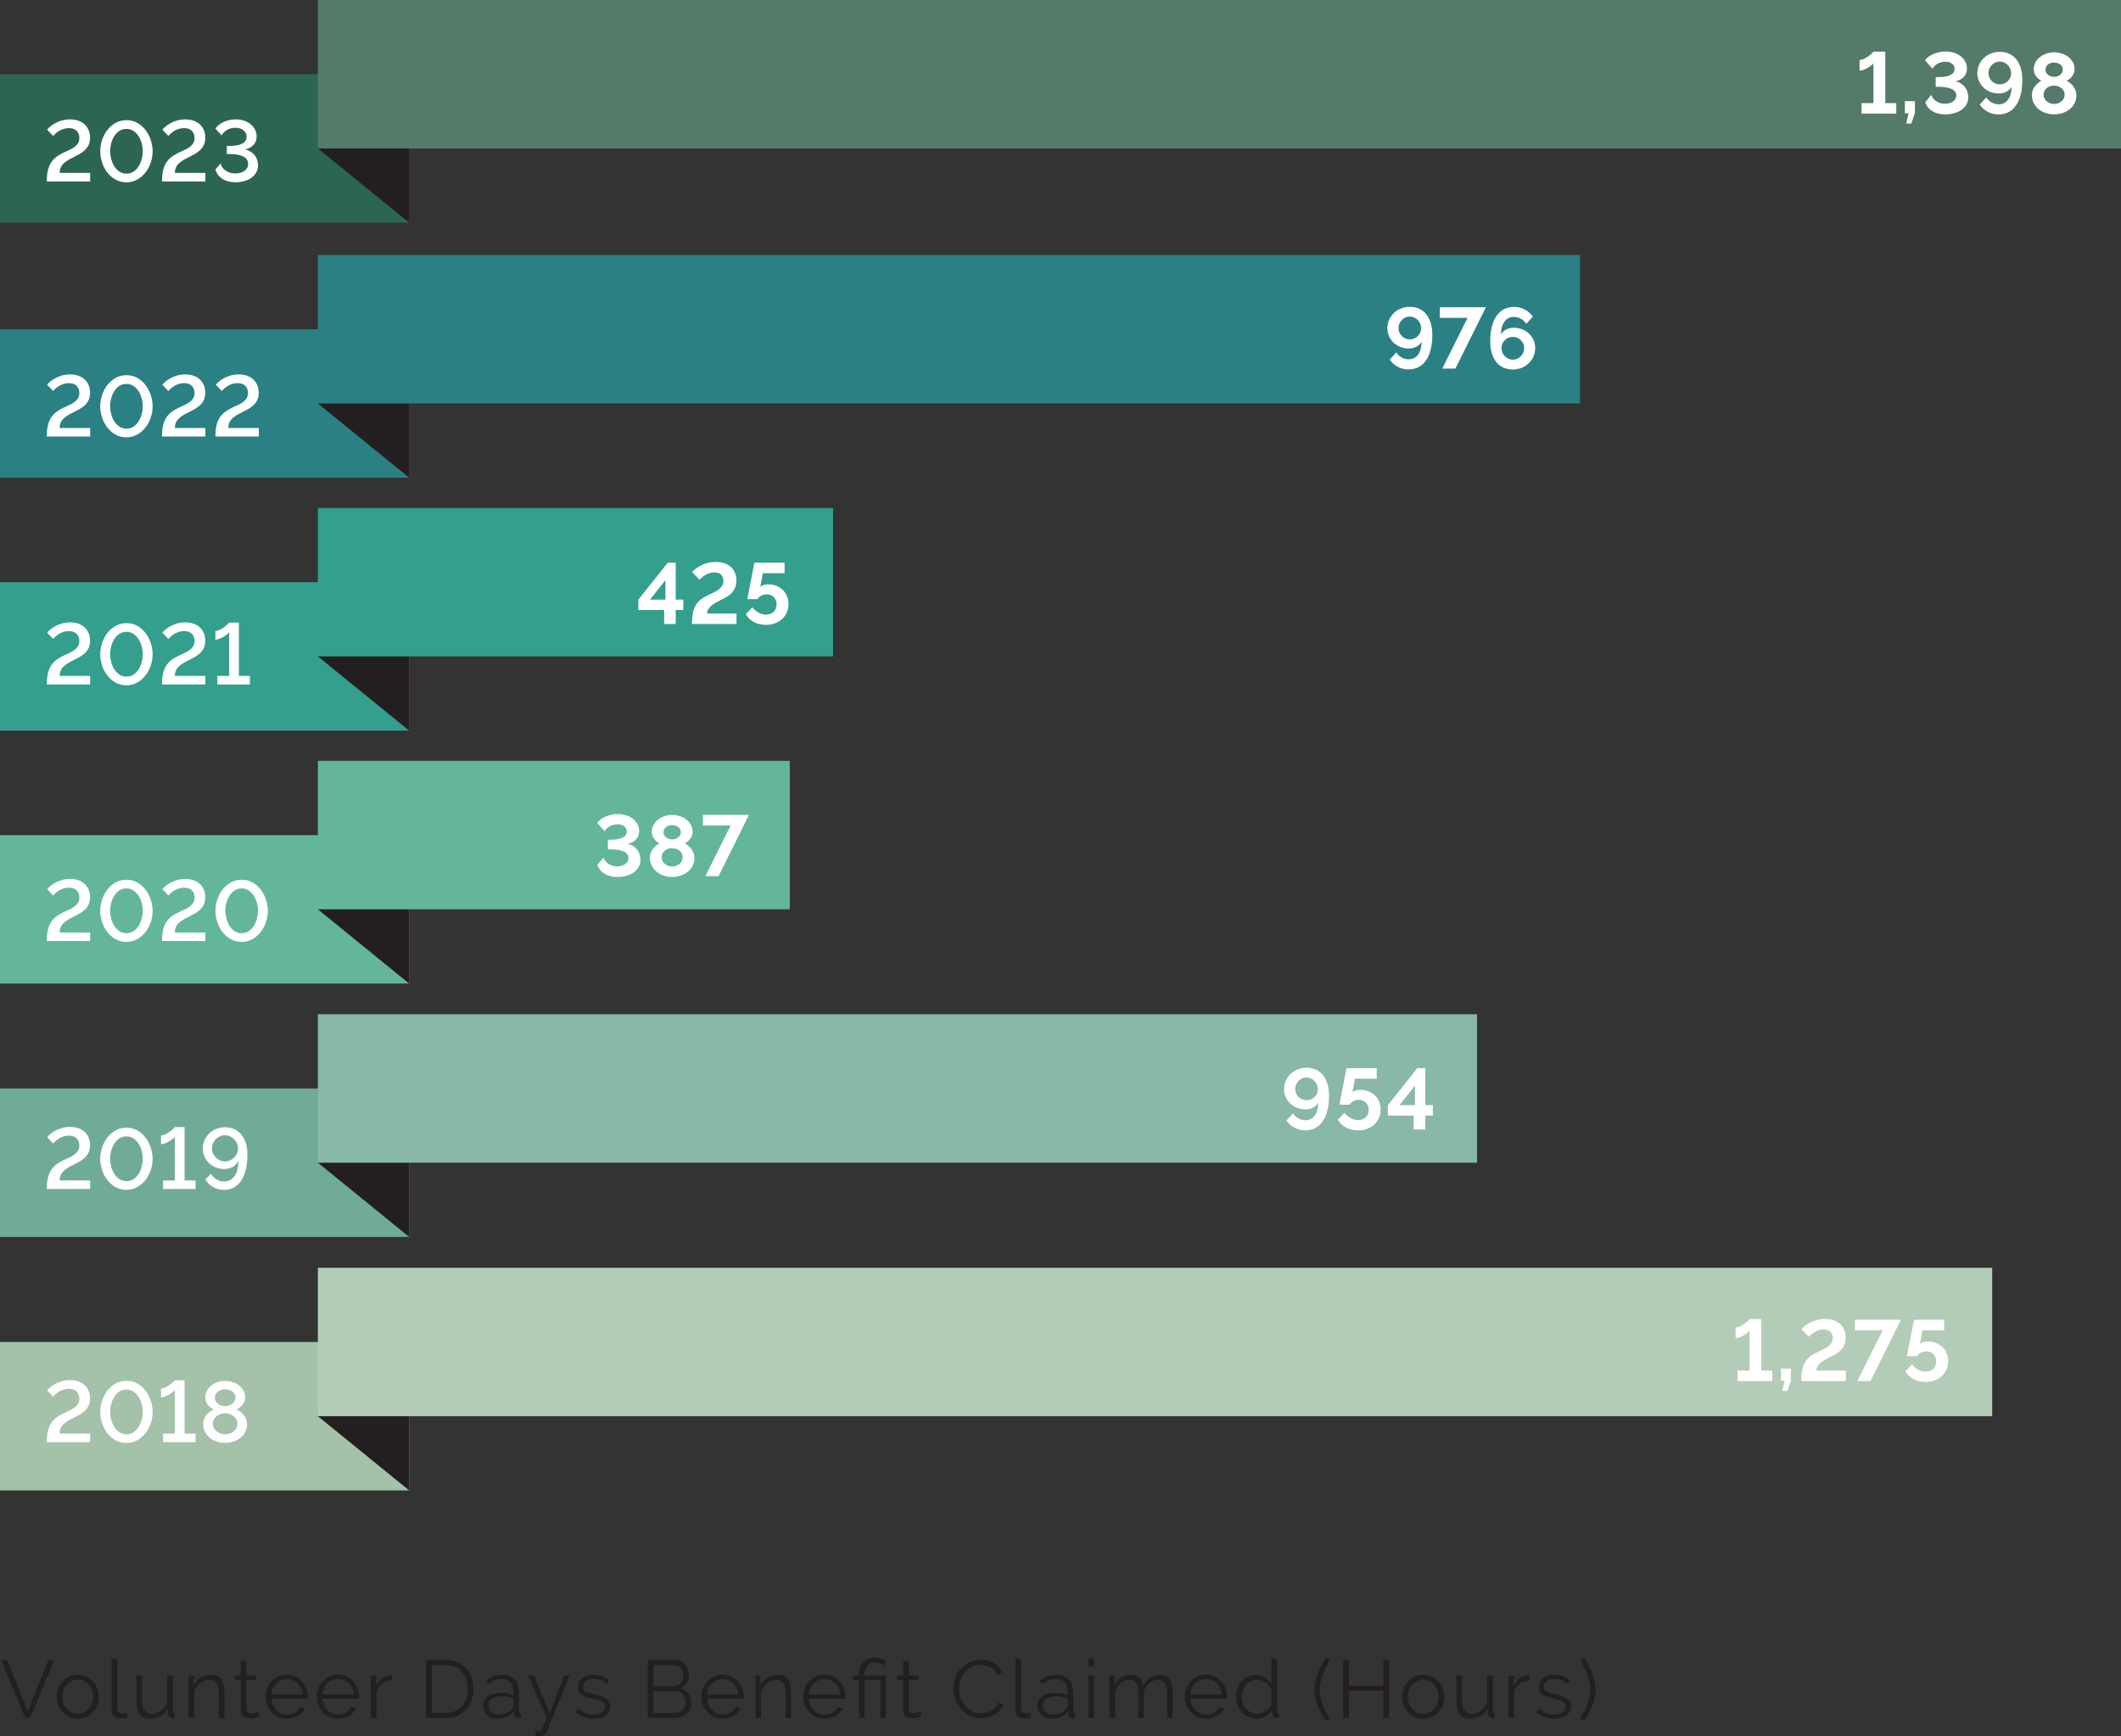 <?xml version="1.0" encoding="UTF-8"?>
<svg id="Layer_1" data-name="Layer 1" xmlns="http://www.w3.org/2000/svg" viewBox="0 0 1004.67 822.32">
  <rect x="0" y="0" width="1004.67" height="822.32" fill="#333333" stroke="none"/>
  <g>
    <path d="M3.32,786.25l9.82,24.08,9.78-24.08h2.82l-11.44,27.44h-2.36l-11.44-27.44h2.82Z" fill="#231f20" stroke-width="0"/>
    <path d="M36.83,814.08c-1.47,0-2.81-.28-4.02-.83-1.21-.55-2.26-1.31-3.15-2.26-.89-.95-1.58-2.06-2.07-3.32-.49-1.26-.73-2.59-.73-3.98s.25-2.76.75-4.02,1.2-2.37,2.09-3.32c.89-.95,1.94-1.71,3.15-2.28,1.21-.57,2.54-.85,3.98-.85s2.78.28,4,.85c1.22.57,2.28,1.33,3.17,2.28.89.95,1.58,2.06,2.09,3.32s.75,2.6.75,4.02-.25,2.72-.73,3.98c-.49,1.26-1.18,2.37-2.07,3.32-.89.95-1.95,1.71-3.17,2.26-1.22.55-2.57.83-4.04.83ZM29.53,803.72c0,1.13.19,2.18.58,3.15.39.97.91,1.82,1.57,2.55.66.73,1.43,1.31,2.32,1.72s1.84.62,2.84.62,1.95-.21,2.84-.64c.89-.42,1.67-1,2.34-1.74.67-.73,1.2-1.59,1.58-2.57.39-.98.58-2.04.58-3.17s-.19-2.16-.58-3.15c-.39-.99-.92-1.86-1.58-2.59-.67-.73-1.45-1.31-2.34-1.74-.89-.43-1.84-.64-2.84-.64s-1.95.21-2.82.64c-.88.42-1.65,1.01-2.32,1.76-.67.75-1.2,1.62-1.58,2.61-.39.99-.58,2.06-.58,3.19Z" fill="#231f20" stroke-width="0"/>
    <path d="M52.91,785.48h2.63v23.66c0,.75.21,1.33.62,1.76.41.43.99.64,1.74.64.28,0,.62-.04,1-.12s.75-.18,1.08-.31l.46,2.13c-.49.21-1.09.37-1.8.5-.71.13-1.32.19-1.84.19-1.21,0-2.16-.34-2.86-1.02s-1.04-1.64-1.04-2.88v-24.54Z" fill="#231f20" stroke-width="0"/>
    <path d="M71.16,814.08c-2.19,0-3.82-.73-4.89-2.18-1.07-1.46-1.6-3.63-1.6-6.51v-11.83h2.63v11.36c0,4.56,1.56,6.84,4.68,6.84.77,0,1.53-.13,2.28-.39.75-.26,1.44-.63,2.07-1.12.63-.49,1.2-1.07,1.7-1.74.5-.67.91-1.43,1.22-2.28v-12.68h2.63v16.74c0,.72.31,1.08.93,1.08v2.32c-.31.05-.56.08-.75.08h-.41c-.62-.03-1.12-.24-1.51-.66-.39-.41-.58-.97-.58-1.66v-2.32c-.88,1.57-2.07,2.79-3.58,3.65s-3.11,1.29-4.81,1.29Z" fill="#231f20" stroke-width="0"/>
    <path d="M106.29,813.7h-2.63v-11.25c0-2.4-.35-4.14-1.06-5.22-.71-1.08-1.8-1.62-3.27-1.62-.77,0-1.55.14-2.32.42-.77.28-1.49.68-2.15,1.2-.66.52-1.24,1.13-1.76,1.84-.52.71-.89,1.48-1.12,2.3v12.33h-2.63v-20.14h2.4v4.56c.82-1.47,2-2.65,3.54-3.56,1.53-.9,3.2-1.35,5.01-1.35,1.11,0,2.05.21,2.82.62.77.41,1.39.99,1.85,1.74.46.75.8,1.66,1,2.74.21,1.08.31,2.28.31,3.59v11.79Z" fill="#231f20" stroke-width="0"/>
    <path d="M122.87,812.73c-.15.08-.38.18-.68.31-.3.13-.64.26-1.02.39-.39.13-.83.25-1.31.35-.49.1-1,.15-1.55.15s-1.11-.08-1.62-.23c-.52-.15-.97-.39-1.35-.71-.39-.32-.7-.73-.93-1.22-.23-.49-.35-1.06-.35-1.7v-14.42h-2.78v-2.09h2.78v-6.8h2.63v6.8h4.64v2.09h-4.64v13.68c.05.75.32,1.29.79,1.64.48.35,1.02.52,1.64.52.75,0,1.4-.12,1.97-.37s.93-.42,1.08-.52l.7,2.13Z" fill="#231f20" stroke-width="0"/>
    <path d="M135.9,814.08c-1.47,0-2.82-.28-4.04-.83-1.22-.55-2.29-1.31-3.19-2.28-.9-.97-1.6-2.08-2.11-3.34s-.75-2.62-.75-4.06.25-2.75.75-4,1.2-2.34,2.09-3.29c.89-.94,1.95-1.69,3.19-2.24,1.24-.55,2.58-.83,4.02-.83s2.81.28,4.04.83c1.22.55,2.27,1.31,3.15,2.26.88.95,1.56,2.05,2.05,3.29.49,1.24.73,2.55.73,3.94v.62c0,.21-.01.35-.04.42h-17.24c.08,1.08.33,2.08.75,3s.97,1.71,1.64,2.38c.67.67,1.44,1.19,2.3,1.57.86.37,1.78.56,2.76.56.64,0,1.29-.09,1.93-.27.64-.18,1.24-.43,1.78-.73.54-.31,1.03-.69,1.47-1.14.44-.45.77-.95,1-1.49l2.28.62c-.31.75-.75,1.42-1.31,2.03-.57.61-1.22,1.13-1.97,1.58-.75.45-1.57.8-2.47,1.04-.9.24-1.84.37-2.82.37ZM143.32,802.56c-.08-1.08-.33-2.07-.75-2.96-.43-.89-.97-1.66-1.62-2.3-.66-.64-1.42-1.15-2.28-1.51-.86-.36-1.78-.54-2.76-.54s-1.91.18-2.78.54c-.88.36-1.64.86-2.3,1.51-.66.64-1.19,1.42-1.58,2.32-.4.9-.64,1.88-.72,2.94h14.8Z" fill="#231f20" stroke-width="0"/>
    <path d="M160.13,814.08c-1.47,0-2.82-.28-4.04-.83-1.22-.55-2.29-1.31-3.19-2.28-.9-.97-1.6-2.08-2.11-3.34s-.75-2.62-.75-4.06.25-2.75.75-4,1.2-2.34,2.09-3.29c.89-.94,1.95-1.69,3.19-2.24,1.24-.55,2.58-.83,4.02-.83s2.81.28,4.04.83c1.22.55,2.27,1.31,3.15,2.26.88.95,1.56,2.05,2.05,3.29.49,1.24.73,2.55.73,3.94v.62c0,.21-.01.35-.04.42h-17.24c.08,1.08.33,2.08.75,3s.97,1.71,1.64,2.38c.67.67,1.44,1.19,2.3,1.57.86.37,1.78.56,2.76.56.64,0,1.29-.09,1.93-.27.64-.18,1.24-.43,1.78-.73.54-.31,1.03-.69,1.47-1.14.44-.45.77-.95,1-1.49l2.28.62c-.31.75-.75,1.42-1.31,2.03-.57.61-1.22,1.13-1.97,1.58-.75.45-1.57.8-2.47,1.04-.9.24-1.84.37-2.82.37ZM167.55,802.56c-.08-1.08-.33-2.07-.75-2.96-.43-.89-.97-1.66-1.62-2.3-.66-.64-1.42-1.15-2.28-1.51-.86-.36-1.78-.54-2.76-.54s-1.91.18-2.78.54c-.88.36-1.64.86-2.3,1.51-.66.64-1.19,1.42-1.58,2.32-.4.9-.64,1.88-.72,2.94h14.8Z" fill="#231f20" stroke-width="0"/>
    <path d="M185.72,795.88c-1.78.05-3.32.54-4.64,1.47-1.31.93-2.24,2.2-2.78,3.83v12.52h-2.63v-20.14h2.47v4.83c.75-1.55,1.75-2.76,3.02-3.63,1.26-.88,2.61-1.31,4.06-1.31.21,0,.37.01.5.04v2.4Z" fill="#231f20" stroke-width="0"/>
    <path d="M201.8,813.7v-27.44h9.32c2.19,0,4.1.36,5.74,1.08,1.64.72,3,1.7,4.1,2.94,1.09,1.24,1.92,2.69,2.47,4.35.55,1.66.83,3.43.83,5.32,0,2.09-.31,3.97-.93,5.66-.62,1.69-1.5,3.13-2.65,4.33s-2.53,2.13-4.14,2.78-3.42.99-5.43.99h-9.32ZM221.55,799.94c0-1.65-.23-3.16-.7-4.54-.46-1.38-1.14-2.57-2.03-3.58-.89-1-1.98-1.78-3.27-2.34-1.29-.55-2.77-.83-4.44-.83h-6.61v22.65h6.61c1.7,0,3.2-.29,4.5-.87,1.3-.58,2.39-1.38,3.27-2.4.88-1.02,1.54-2.22,1.99-3.59.45-1.38.68-2.88.68-4.5Z" fill="#231f20" stroke-width="0"/>
    <path d="M235.5,814.08c-.95,0-1.84-.16-2.65-.48-.81-.32-1.52-.77-2.13-1.33-.61-.57-1.08-1.23-1.41-1.99-.33-.76-.5-1.58-.5-2.45s.21-1.69.62-2.44c.41-.75.99-1.39,1.74-1.93.75-.54,1.64-.96,2.67-1.26,1.03-.3,2.16-.44,3.4-.44,1.03,0,2.07.09,3.13.27,1.06.18,2,.44,2.82.77v-1.82c0-1.78-.5-3.19-1.51-4.23-1-1.04-2.4-1.57-4.17-1.57-1.03,0-2.09.21-3.17.62s-2.18,1-3.29,1.78l-.93-1.74c2.6-1.75,5.13-2.63,7.58-2.63s4.51.71,5.95,2.13c1.44,1.42,2.16,3.38,2.16,5.88v9.08c0,.72.32,1.08.97,1.08v2.32c-.44.08-.77.12-1,.12-.67,0-1.19-.17-1.57-.5-.37-.33-.57-.8-.6-1.39l-.08-1.58c-.93,1.21-2.09,2.14-3.5,2.78-1.4.64-2.92.97-4.54.97ZM236.12,812.07c1.37,0,2.62-.26,3.77-.77,1.15-.51,2.02-1.2,2.61-2.05.23-.23.41-.48.52-.75.12-.27.17-.52.17-.75v-3.29c-.88-.33-1.78-.59-2.72-.77-.94-.18-1.9-.27-2.88-.27-1.85,0-3.36.39-4.52,1.16-1.16.77-1.74,1.79-1.74,3.05,0,.62.12,1.2.37,1.74.24.54.58,1.01,1,1.41.42.4.93.71,1.53.95.59.23,1.22.35,1.89.35Z" fill="#231f20" stroke-width="0"/>
    <path d="M253.67,819.88c.21.03.41.04.6.06.19.01.38.02.56.02.46,0,.83-.06,1.1-.19.27-.13.53-.41.79-.85.26-.44.55-1.07.87-1.89.32-.83.78-1.93,1.37-3.32l-8.77-20.14h2.71l7.46,17.7,6.92-17.7h2.51l-10.44,25.97c-.28.75-.75,1.4-1.41,1.95-.66.55-1.55.83-2.69.83-.26,0-.5,0-.73-.02s-.52-.04-.85-.1v-2.32Z" fill="#231f20" stroke-width="0"/>
    <path d="M281.23,814.08c-1.57,0-3.1-.26-4.6-.77-1.5-.51-2.78-1.26-3.87-2.24l1.2-1.78c1.13.93,2.29,1.62,3.46,2.09,1.17.46,2.43.7,3.77.7,1.62,0,2.92-.33,3.88-.99.97-.66,1.45-1.59,1.45-2.8,0-.57-.13-1.04-.39-1.41-.26-.37-.64-.7-1.14-.99-.5-.28-1.13-.53-1.89-.75-.76-.22-1.64-.44-2.65-.68-1.16-.28-2.16-.57-3.01-.85-.85-.28-1.55-.61-2.11-.97-.55-.36-.97-.8-1.24-1.33-.27-.53-.41-1.19-.41-1.99,0-1,.2-1.89.6-2.67.4-.77.94-1.41,1.62-1.91.68-.5,1.48-.88,2.4-1.14.91-.26,1.89-.39,2.92-.39,1.55,0,2.95.25,4.21.75,1.26.5,2.28,1.17,3.05,1.99l-1.28,1.55c-.75-.77-1.66-1.35-2.73-1.74s-2.18-.58-3.34-.58c-.7,0-1.34.07-1.93.21s-1.11.37-1.57.68c-.45.31-.81.7-1.06,1.18-.26.48-.39,1.04-.39,1.68,0,.54.09.98.27,1.31.18.34.48.62.89.87.41.25.93.46,1.56.66s1.4.39,2.3.6c1.29.31,2.42.62,3.4.93.98.31,1.8.67,2.45,1.08.66.41,1.15.92,1.49,1.51.33.59.5,1.31.5,2.16,0,1.86-.71,3.32-2.13,4.41-1.42,1.08-3.32,1.62-5.72,1.62Z" fill="#231f20" stroke-width="0"/>
    <path d="M327.49,806.62c0,1.03-.21,1.98-.62,2.84-.41.86-.97,1.61-1.66,2.24s-1.51,1.12-2.44,1.47c-.93.35-1.92.52-2.98.52h-12.95v-27.44h13.22c.95,0,1.82.21,2.59.62s1.43.95,1.97,1.6c.54.66.96,1.41,1.26,2.24.3.84.44,1.68.44,2.53,0,1.39-.35,2.66-1.04,3.81s-1.66,2-2.9,2.57c1.57.46,2.81,1.33,3.73,2.59.91,1.26,1.37,2.73,1.37,4.41ZM309.56,788.61v10.13h9.43c.67,0,1.29-.14,1.87-.43.58-.28,1.08-.66,1.49-1.12.41-.46.73-1,.97-1.6s.35-1.24.35-1.91-.11-1.35-.33-1.97c-.22-.62-.53-1.15-.93-1.6-.4-.45-.87-.81-1.41-1.08-.54-.27-1.13-.41-1.78-.41h-9.66ZM324.79,806.16c0-.67-.12-1.32-.35-1.95-.23-.63-.56-1.18-.99-1.66-.43-.48-.93-.86-1.51-1.16-.58-.3-1.21-.44-1.87-.44h-10.51v10.4h10.24c.7,0,1.35-.14,1.95-.43.6-.28,1.13-.66,1.58-1.14.45-.48.8-1.03,1.06-1.66.26-.63.39-1.28.39-1.95Z" fill="#231f20" stroke-width="0"/>
    <path d="M342.3,814.08c-1.47,0-2.82-.28-4.04-.83-1.22-.55-2.29-1.31-3.19-2.28-.9-.97-1.6-2.08-2.11-3.34s-.75-2.62-.75-4.06.25-2.75.75-4,1.2-2.34,2.09-3.29c.89-.94,1.95-1.69,3.19-2.24,1.24-.55,2.58-.83,4.02-.83s2.81.28,4.04.83c1.22.55,2.27,1.31,3.15,2.26.88.95,1.56,2.05,2.05,3.29.49,1.24.73,2.55.73,3.94v.62c0,.21-.01.35-.04.42h-17.24c.08,1.08.33,2.08.75,3s.97,1.71,1.64,2.38c.67.67,1.44,1.19,2.3,1.57.86.37,1.78.56,2.76.56.64,0,1.29-.09,1.93-.27.64-.18,1.24-.43,1.78-.73.54-.31,1.03-.69,1.47-1.14.44-.45.77-.95,1-1.49l2.28.62c-.31.75-.75,1.42-1.31,2.03-.57.61-1.22,1.13-1.97,1.58-.75.45-1.57.8-2.47,1.04-.9.24-1.84.37-2.82.37ZM349.72,802.56c-.08-1.08-.33-2.07-.75-2.96-.43-.89-.97-1.66-1.62-2.3-.66-.64-1.42-1.15-2.28-1.51-.86-.36-1.78-.54-2.76-.54s-1.91.18-2.78.54c-.88.36-1.64.86-2.3,1.51-.66.64-1.19,1.42-1.58,2.32-.4.9-.64,1.88-.72,2.94h14.8Z" fill="#231f20" stroke-width="0"/>
    <path d="M374.76,813.7h-2.63v-11.25c0-2.4-.35-4.14-1.06-5.22-.71-1.08-1.8-1.62-3.27-1.62-.77,0-1.55.14-2.32.42-.77.28-1.49.68-2.15,1.2-.66.52-1.24,1.13-1.76,1.84-.52.71-.89,1.48-1.12,2.3v12.33h-2.63v-20.14h2.4v4.56c.82-1.47,2-2.65,3.54-3.56,1.53-.9,3.2-1.35,5.01-1.35,1.11,0,2.05.21,2.82.62.77.41,1.39.99,1.85,1.74.46.75.8,1.66,1,2.74.21,1.08.31,2.28.31,3.59v11.79Z" fill="#231f20" stroke-width="0"/>
    <path d="M390.57,814.08c-1.47,0-2.82-.28-4.04-.83-1.22-.55-2.29-1.31-3.19-2.28-.9-.97-1.6-2.08-2.11-3.34s-.75-2.62-.75-4.06.25-2.75.75-4,1.2-2.34,2.09-3.29c.89-.94,1.95-1.69,3.19-2.24,1.24-.55,2.58-.83,4.02-.83s2.81.28,4.04.83c1.22.55,2.27,1.31,3.15,2.26.88.95,1.56,2.05,2.05,3.29.49,1.24.73,2.55.73,3.94v.62c0,.21-.01.35-.04.42h-17.24c.08,1.08.33,2.08.75,3s.97,1.71,1.64,2.38c.67.67,1.44,1.19,2.3,1.57.86.37,1.78.56,2.76.56.64,0,1.29-.09,1.93-.27.64-.18,1.24-.43,1.78-.73.54-.31,1.03-.69,1.47-1.14.44-.45.77-.95,1-1.49l2.28.62c-.31.75-.75,1.42-1.31,2.03-.57.61-1.22,1.13-1.97,1.58-.75.45-1.57.8-2.47,1.04-.9.24-1.84.37-2.82.37ZM397.99,802.56c-.08-1.08-.33-2.07-.75-2.96-.43-.89-.97-1.66-1.62-2.3-.66-.64-1.42-1.15-2.28-1.51-.86-.36-1.78-.54-2.76-.54s-1.91.18-2.78.54c-.88.36-1.64.86-2.3,1.51-.66.64-1.19,1.42-1.58,2.32-.4.9-.64,1.88-.72,2.94h14.8Z" fill="#231f20" stroke-width="0"/>
    <path d="M406.88,795.64h-2.78v-2.09h2.78v-.54c0-.93.14-1.87.41-2.82s.7-1.8,1.28-2.55c.58-.75,1.32-1.36,2.22-1.84.9-.48,1.97-.71,3.21-.71.7,0,1.35.06,1.97.19.62.13,1.18.28,1.68.46.5.18.93.38,1.29.6.36.22.66.41.89.56l-1.2,1.89c-.44-.39-1.06-.71-1.85-.99-.8-.27-1.68-.41-2.63-.41-.83,0-1.53.17-2.11.5-.58.34-1.06.76-1.43,1.28-.37.52-.65,1.11-.83,1.78-.18.67-.27,1.33-.27,1.97v.62h10.09v20.14h-2.63v-18.05h-7.46v18.05h-2.63v-18.05Z" fill="#231f20" stroke-width="0"/>
    <path d="M436.61,812.73c-.15.08-.38.18-.68.31-.3.13-.64.26-1.02.39-.39.13-.83.25-1.31.35-.49.1-1,.15-1.55.15s-1.11-.08-1.62-.23c-.52-.15-.97-.39-1.35-.71-.39-.32-.7-.73-.93-1.22-.23-.49-.35-1.06-.35-1.7v-14.42h-2.78v-2.09h2.78v-6.8h2.63v6.8h4.64v2.09h-4.64v13.68c.05.75.32,1.29.79,1.64.48.35,1.02.52,1.64.52.75,0,1.4-.12,1.97-.37s.93-.42,1.08-.52l.7,2.13Z" fill="#231f20" stroke-width="0"/>
    <path d="M451.56,799.78c0-1.65.29-3.29.87-4.93.58-1.64,1.42-3.1,2.53-4.39,1.11-1.29,2.47-2.34,4.1-3.15,1.62-.81,3.47-1.22,5.53-1.22,2.45,0,4.54.55,6.28,1.66,1.74,1.11,3.02,2.55,3.85,4.33l-2.13,1.31c-.44-.9-.97-1.66-1.6-2.28-.63-.62-1.31-1.12-2.03-1.51-.72-.39-1.47-.66-2.24-.83-.77-.17-1.53-.25-2.28-.25-1.65,0-3.11.33-4.37,1-1.26.67-2.33,1.55-3.19,2.63-.86,1.08-1.51,2.3-1.95,3.65-.44,1.35-.66,2.73-.66,4.12,0,1.52.26,2.98.79,4.37.53,1.39,1.25,2.62,2.16,3.69s2,1.92,3.25,2.55c1.25.63,2.61.95,4.08.95.77,0,1.57-.1,2.38-.29.81-.19,1.6-.5,2.36-.93.76-.42,1.46-.95,2.11-1.58.64-.63,1.19-1.4,1.62-2.3l2.24,1.16c-.44,1.03-1.06,1.94-1.85,2.72-.8.79-1.69,1.45-2.67,1.99-.98.54-2.02.95-3.11,1.24s-2.17.42-3.23.42c-1.88,0-3.61-.41-5.18-1.24-1.57-.82-2.92-1.9-4.06-3.23s-2.02-2.83-2.65-4.52c-.63-1.69-.95-3.41-.95-5.16Z" fill="#231f20" stroke-width="0"/>
    <path d="M481.02,785.48h2.63v23.66c0,.75.21,1.33.62,1.76.41.43.99.64,1.74.64.28,0,.62-.04,1-.12s.75-.18,1.08-.31l.46,2.13c-.49.21-1.09.37-1.8.5-.71.13-1.32.19-1.84.19-1.21,0-2.16-.34-2.86-1.02s-1.04-1.64-1.04-2.88v-24.54Z" fill="#231f20" stroke-width="0"/>
    <path d="M498.02,814.08c-.95,0-1.84-.16-2.65-.48-.81-.32-1.52-.77-2.13-1.33-.61-.57-1.08-1.23-1.41-1.99-.33-.76-.5-1.58-.5-2.45s.21-1.69.62-2.44c.41-.75.99-1.39,1.74-1.93.75-.54,1.64-.96,2.67-1.26,1.03-.3,2.16-.44,3.4-.44,1.03,0,2.07.09,3.13.27,1.06.18,2,.44,2.82.77v-1.82c0-1.78-.5-3.19-1.51-4.23-1-1.04-2.4-1.57-4.17-1.57-1.03,0-2.09.21-3.17.62s-2.18,1-3.29,1.78l-.93-1.74c2.6-1.75,5.13-2.63,7.58-2.63s4.51.71,5.95,2.13c1.44,1.42,2.16,3.38,2.16,5.88v9.08c0,.72.32,1.08.97,1.08v2.32c-.44.08-.77.12-1,.12-.67,0-1.19-.17-1.57-.5-.37-.33-.57-.8-.6-1.39l-.08-1.58c-.93,1.21-2.09,2.14-3.5,2.78-1.4.64-2.92.97-4.54.97ZM498.64,812.07c1.37,0,2.62-.26,3.77-.77,1.15-.51,2.02-1.2,2.61-2.05.23-.23.41-.48.52-.75.12-.27.17-.52.17-.75v-3.29c-.88-.33-1.78-.59-2.72-.77-.94-.18-1.9-.27-2.88-.27-1.85,0-3.36.39-4.52,1.16-1.16.77-1.74,1.79-1.74,3.05,0,.62.12,1.2.37,1.74.24.54.58,1.01,1,1.41.42.4.93.71,1.53.95.59.23,1.22.35,1.89.35Z" fill="#231f20" stroke-width="0"/>
    <path d="M515.57,789.34v-3.87h2.63v3.87h-2.63ZM515.57,813.7v-20.14h2.63v20.14h-2.63Z" fill="#231f20" stroke-width="0"/>
    <path d="M555.5,813.7h-2.63v-11.25c0-2.34-.37-4.07-1.12-5.18-.75-1.11-1.86-1.66-3.32-1.66-.77,0-1.5.14-2.18.42-.68.28-1.31.68-1.89,1.2-.58.52-1.09,1.13-1.53,1.84-.44.71-.77,1.49-1,2.34v12.29h-2.63v-11.25c0-2.4-.36-4.14-1.08-5.22-.72-1.08-1.83-1.62-3.32-1.62s-2.87.53-4.06,1.58c-1.19,1.06-2.04,2.45-2.55,4.17v12.33h-2.63v-20.14h2.4v4.56c.82-1.55,1.91-2.75,3.25-3.61s2.82-1.29,4.44-1.29,3.06.48,4.08,1.43c1.02.95,1.64,2.2,1.87,3.75,1.88-3.45,4.47-5.18,7.77-5.18,1.13,0,2.09.21,2.88.62.79.41,1.42,1,1.89,1.76.48.76.82,1.67,1.04,2.74.22,1.07.33,2.26.33,3.58v11.79Z" fill="#231f20" stroke-width="0"/>
    <path d="M571.31,814.08c-1.47,0-2.82-.28-4.04-.83-1.22-.55-2.29-1.31-3.19-2.28-.9-.97-1.6-2.08-2.11-3.34s-.75-2.62-.75-4.06.25-2.75.75-4,1.2-2.34,2.09-3.29c.89-.94,1.95-1.69,3.19-2.24,1.24-.55,2.58-.83,4.02-.83s2.81.28,4.04.83c1.22.55,2.27,1.31,3.15,2.26.88.95,1.56,2.05,2.05,3.29.49,1.24.73,2.55.73,3.94v.62c0,.21-.01.35-.04.42h-17.24c.08,1.08.33,2.08.75,3s.97,1.71,1.64,2.38c.67.67,1.44,1.19,2.3,1.57.86.37,1.78.56,2.76.56.64,0,1.29-.09,1.93-.27.64-.18,1.24-.43,1.78-.73.54-.31,1.03-.69,1.47-1.14.44-.45.77-.95,1-1.49l2.28.62c-.31.75-.75,1.42-1.31,2.03-.57.61-1.22,1.13-1.97,1.58-.75.45-1.57.8-2.47,1.04-.9.24-1.84.37-2.82.37ZM578.73,802.56c-.08-1.08-.33-2.07-.75-2.96-.43-.89-.97-1.66-1.62-2.3-.66-.64-1.42-1.15-2.28-1.51-.86-.36-1.78-.54-2.76-.54s-1.91.18-2.78.54c-.88.36-1.64.86-2.3,1.51-.66.64-1.19,1.42-1.58,2.32-.4.9-.64,1.88-.72,2.94h14.8Z" fill="#231f20" stroke-width="0"/>
    <path d="M595.11,814.08c-1.39,0-2.68-.29-3.87-.87-1.19-.58-2.2-1.35-3.05-2.3-.85-.95-1.51-2.05-1.99-3.3-.48-1.25-.72-2.56-.72-3.92s.23-2.76.7-4.04,1.1-2.39,1.91-3.34c.81-.95,1.78-1.71,2.9-2.26,1.12-.55,2.35-.83,3.69-.83,1.7,0,3.21.44,4.52,1.33,1.31.89,2.34,1.97,3.09,3.23v-12.29h2.63v24.81c0,.72.31,1.08.93,1.08v2.32c-.39.08-.7.12-.93.12-.62,0-1.16-.2-1.62-.6-.46-.4-.7-.88-.7-1.45v-1.97c-.8,1.31-1.88,2.36-3.25,3.13-1.37.77-2.78,1.16-4.25,1.16ZM595.69,811.76c.64,0,1.33-.13,2.07-.39.73-.26,1.42-.61,2.07-1.06s1.19-.98,1.64-1.58c.45-.61.73-1.26.83-1.95v-6.22c-.26-.7-.63-1.35-1.12-1.95-.49-.6-1.05-1.14-1.68-1.6-.63-.46-1.31-.83-2.03-1.08-.72-.26-1.43-.39-2.13-.39-1.08,0-2.06.23-2.94.7-.88.46-1.63,1.08-2.26,1.84-.63.76-1.11,1.63-1.45,2.61-.34.98-.5,1.98-.5,3.01,0,1.08.19,2.11.58,3.09.39.98.91,1.84,1.58,2.57s1.46,1.32,2.38,1.76c.91.44,1.9.66,2.96.66Z" fill="#231f20" stroke-width="0"/>
    <path d="M622.6,800.32c0-1.31.14-2.61.43-3.88.28-1.28.67-2.54,1.16-3.79.49-1.25,1.06-2.5,1.72-3.75s1.36-2.51,2.11-3.77l2.01.97c-.52.77-1.06,1.73-1.64,2.86-.58,1.13-1.11,2.34-1.6,3.63-.49,1.29-.9,2.61-1.22,3.96-.32,1.35-.48,2.65-.48,3.88,0,2.01.44,4.21,1.31,6.59.88,2.38,2.07,4.73,3.59,7.05l-1.97,1.04c-1.62-2.42-2.93-4.88-3.92-7.36-.99-2.49-1.49-4.97-1.49-7.44Z" fill="#231f20" stroke-width="0"/>
    <path d="M657.92,786.25v27.44h-2.67v-12.83h-16.27v12.83h-2.71v-27.44h2.71v12.21h16.27v-12.21h2.67Z" fill="#231f20" stroke-width="0"/>
    <path d="M674.12,814.08c-1.47,0-2.81-.28-4.02-.83-1.21-.55-2.26-1.31-3.15-2.26-.89-.95-1.58-2.06-2.07-3.32-.49-1.26-.73-2.59-.73-3.98s.25-2.76.75-4.02,1.2-2.37,2.09-3.32c.89-.95,1.94-1.71,3.15-2.28,1.21-.57,2.54-.85,3.98-.85s2.78.28,4,.85c1.22.57,2.28,1.33,3.17,2.28.89.95,1.58,2.06,2.09,3.32s.75,2.6.75,4.02-.25,2.72-.73,3.98c-.49,1.26-1.18,2.37-2.07,3.32-.89.95-1.95,1.71-3.17,2.26-1.22.55-2.57.83-4.04.83ZM666.81,803.72c0,1.13.19,2.18.58,3.15.39.97.91,1.82,1.57,2.55.66.73,1.43,1.31,2.32,1.72s1.84.62,2.84.62,1.95-.21,2.84-.64c.89-.42,1.67-1,2.34-1.74.67-.73,1.2-1.59,1.58-2.57.39-.98.58-2.04.58-3.17s-.19-2.16-.58-3.15c-.39-.99-.92-1.86-1.58-2.59-.67-.73-1.45-1.31-2.34-1.74-.89-.43-1.84-.64-2.84-.64s-1.95.21-2.82.64c-.88.42-1.65,1.01-2.32,1.76-.67.75-1.2,1.62-1.58,2.61-.39.99-.58,2.06-.58,3.19Z" fill="#231f20" stroke-width="0"/>
    <path d="M696.38,814.08c-2.19,0-3.82-.73-4.89-2.18-1.07-1.46-1.6-3.63-1.6-6.51v-11.83h2.63v11.36c0,4.56,1.56,6.84,4.68,6.84.77,0,1.53-.13,2.28-.39.75-.26,1.44-.63,2.07-1.12.63-.49,1.2-1.07,1.7-1.74.5-.67.91-1.43,1.22-2.28v-12.68h2.63v16.74c0,.72.31,1.08.93,1.08v2.32c-.31.05-.56.08-.75.08h-.41c-.62-.03-1.12-.24-1.51-.66-.39-.41-.58-.97-.58-1.66v-2.32c-.88,1.57-2.07,2.79-3.58,3.65s-3.11,1.29-4.81,1.29Z" fill="#231f20" stroke-width="0"/>
    <path d="M724.6,795.88c-1.78.05-3.32.54-4.64,1.47-1.31.93-2.24,2.2-2.78,3.83v12.52h-2.63v-20.14h2.47v4.83c.75-1.55,1.75-2.76,3.02-3.63,1.26-.88,2.61-1.31,4.06-1.31.21,0,.37.01.5.04v2.4Z" fill="#231f20" stroke-width="0"/>
    <path d="M736.35,814.08c-1.57,0-3.1-.26-4.6-.77-1.5-.51-2.78-1.26-3.87-2.24l1.2-1.78c1.13.93,2.29,1.62,3.46,2.09,1.17.46,2.43.7,3.77.7,1.62,0,2.92-.33,3.88-.99.97-.66,1.45-1.59,1.45-2.8,0-.57-.13-1.04-.39-1.41-.26-.37-.64-.7-1.14-.99-.5-.28-1.13-.53-1.89-.75-.76-.22-1.64-.44-2.65-.68-1.16-.28-2.16-.57-3.01-.85-.85-.28-1.55-.61-2.11-.97-.55-.36-.97-.8-1.24-1.33-.27-.53-.41-1.19-.41-1.99,0-1,.2-1.89.6-2.67.4-.77.94-1.41,1.62-1.91.68-.5,1.48-.88,2.4-1.14.91-.26,1.89-.39,2.92-.39,1.55,0,2.95.25,4.21.75,1.26.5,2.28,1.17,3.05,1.99l-1.28,1.55c-.75-.77-1.66-1.35-2.73-1.74s-2.18-.58-3.34-.58c-.7,0-1.34.07-1.93.21s-1.11.37-1.57.68c-.45.31-.81.7-1.06,1.18-.26.48-.39,1.04-.39,1.68,0,.54.09.98.27,1.31.18.34.48.62.89.87.41.25.93.46,1.56.66s1.4.39,2.3.6c1.29.31,2.42.62,3.4.93.98.31,1.8.67,2.45,1.08.66.41,1.15.92,1.49,1.51.33.59.5,1.31.5,2.16,0,1.86-.71,3.32-2.13,4.41-1.42,1.08-3.32,1.62-5.72,1.62Z" fill="#231f20" stroke-width="0"/>
    <path d="M755.75,800.32c0,2.47-.49,4.95-1.47,7.44-.98,2.49-2.29,4.94-3.94,7.36l-1.93-1.04c.75-1.16,1.42-2.33,2.03-3.52.61-1.18,1.12-2.36,1.55-3.54.42-1.17.75-2.31.99-3.42.23-1.11.35-2.17.35-3.17,0-1.24-.16-2.53-.48-3.88-.32-1.35-.73-2.67-1.22-3.96-.49-1.29-1.02-2.5-1.6-3.63-.58-1.13-1.14-2.09-1.68-2.86l2.05-.97c.75,1.26,1.45,2.52,2.11,3.77.66,1.25,1.22,2.5,1.7,3.75.48,1.25.86,2.51,1.14,3.79.28,1.28.43,2.57.43,3.88Z" fill="#231f20" stroke-width="0"/>
  </g>
  <rect x="0" y="635.61" width="193.81" height="70.3" fill="#a3c2a9" stroke-width="0"/>
  <polygon points="193.81 705.91 193.81 635.61 150.57 670.76 193.81 705.91" fill="#231f20" stroke-width="0"/>
  <rect x="150.57" y="600.45" width="793.09" height="70.31" fill="#b3ccb7" stroke-width="0"/>
  <path d="M839.5,649.16v4.95h-16.44v-4.95h5.64v-18.9c-.22.33-.58.69-1.08,1.08-.51.4-1.08.78-1.72,1.15-.64.37-1.3.67-1.96.92-.67.25-1.27.37-1.82.37v-5.07c.74,0,1.49-.2,2.25-.59.76-.39,1.47-.83,2.11-1.31.64-.48,1.17-.92,1.57-1.33.41-.41.63-.64.65-.7h5.6v24.38h5.19ZM844.21,658.81l1.1-4.87h-1.72v-5.73h4.74v5.73l-1.68,4.87h-2.45ZM853.2,654.11c0-1.88.13-3.52.39-4.93.26-1.4.68-2.64,1.27-3.7.59-1.06,1.36-1.99,2.31-2.78.95-.79,2.13-1.53,3.52-2.21.9-.44,1.79-.85,2.66-1.25.87-.39,1.66-.85,2.37-1.37.71-.52,1.28-1.11,1.72-1.78.44-.67.65-1.48.65-2.43,0-1.23-.38-2.2-1.12-2.92-.75-.72-1.81-1.08-3.17-1.08-.76,0-1.49.11-2.19.33-.7.22-1.34.5-1.94.84-.6.34-1.15.72-1.64,1.12-.49.41-.91.8-1.27,1.19l-3.44-3.6c.35-.44.87-.93,1.55-1.49.68-.56,1.49-1.08,2.43-1.57.94-.49,2.01-.91,3.21-1.25,1.2-.34,2.52-.51,3.97-.51,1.58,0,2.98.22,4.19.65,1.21.44,2.24,1.04,3.07,1.82.83.78,1.46,1.71,1.88,2.8.42,1.09.63,2.29.63,3.6s-.19,2.34-.57,3.25c-.38.91-.89,1.73-1.53,2.43-.64.71-1.39,1.33-2.25,1.86-.86.53-1.78,1.03-2.76,1.49-1.04.52-1.97,1.02-2.8,1.49-.83.48-1.54.98-2.13,1.49-.59.52-1.04,1.06-1.35,1.64-.31.57-.47,1.21-.47,1.92h13.91v4.95h-21.11ZM891.78,630.06h-13.17v-4.99h21.84l-14.44,29.04h-6.22l11.98-24.05ZM913.21,635.34c1.36,0,2.63.23,3.8.7,1.17.46,2.19,1.1,3.05,1.92.86.82,1.53,1.8,2,2.95.48,1.15.72,2.4.72,3.76,0,1.47-.27,2.81-.8,4.01-.53,1.2-1.28,2.24-2.23,3.11-.95.87-2.09,1.55-3.39,2.02-1.31.48-2.74.72-4.29.72-2.13,0-4.02-.45-5.69-1.35-1.66-.9-2.94-2.14-3.84-3.72l3.15-3.27c.79,1.06,1.75,1.91,2.88,2.54,1.13.63,2.31.94,3.54.94,1.47,0,2.68-.44,3.62-1.33.94-.89,1.41-2.07,1.41-3.54,0-.68-.12-1.32-.35-1.9-.23-.59-.56-1.09-.98-1.51-.42-.42-.92-.75-1.49-.98-.57-.23-1.2-.35-1.88-.35-.87,0-1.7.2-2.5.61-.79.41-1.42.97-1.88,1.68h-4.79c0-.08.05-.39.16-.92.11-.53.25-1.21.41-2.05.16-.83.34-1.76.53-2.78.19-1.02.39-2.07.61-3.13.49-2.48,1.04-5.28,1.64-8.39h14.32v4.99h-10.35l-1.15,6.5c.33-.38.8-.68,1.43-.9.63-.22,1.4-.33,2.33-.33Z" fill="#fff" stroke-width="0"/>
  <rect x="0" y="515.55" width="193.81" height="70.3" fill="#70ac95" stroke-width="0"/>
  <polygon points="193.81 585.85 193.81 515.55 150.57 550.69 193.81 585.85" fill="#231f20" stroke-width="0"/>
  <rect x="150.57" y="480.38" width="549.06" height="70.32" fill="#89b8a6" stroke-width="0"/>
  <path d="M608.23,515.83c0-1.42.27-2.74.82-3.97.55-1.23,1.29-2.3,2.25-3.21.95-.91,2.08-1.63,3.37-2.15,1.29-.52,2.69-.78,4.19-.78,1.64,0,3.12.3,4.44.9,1.32.6,2.44,1.47,3.35,2.6.91,1.13,1.62,2.52,2.13,4.17.5,1.65.76,3.52.76,5.62,0,2.65-.27,4.98-.8,7.01-.53,2.03-1.28,3.74-2.25,5.13-.97,1.39-2.15,2.44-3.54,3.15s-2.94,1.06-4.66,1.06c-1.83,0-3.51-.4-5.05-1.21-1.54-.8-2.84-1.94-3.91-3.42l3.15-3.44c.65,1.04,1.49,1.84,2.52,2.41,1.02.57,2.15.86,3.37.86,1.83,0,3.29-.72,4.38-2.17,1.09-1.45,1.66-3.49,1.72-6.14-.57.98-1.39,1.76-2.45,2.33-1.06.57-2.28.86-3.64.86-1.45,0-2.78-.25-4.01-.74-1.23-.49-2.3-1.17-3.21-2.05-.91-.87-1.63-1.89-2.15-3.07-.52-1.17-.78-2.44-.78-3.8ZM618.83,510.3c-.74,0-1.43.15-2.07.45-.64.3-1.2.7-1.68,1.19-.48.49-.86,1.07-1.15,1.74-.29.67-.43,1.37-.43,2.11s.14,1.43.43,2.07c.29.64.67,1.21,1.15,1.7.48.49,1.04.87,1.7,1.15.65.27,1.35.41,2.09.41s1.43-.14,2.09-.41c.65-.27,1.22-.65,1.7-1.12.48-.48.86-1.04,1.15-1.68.29-.64.43-1.33.43-2.07s-.14-1.44-.43-2.11c-.29-.67-.67-1.25-1.17-1.76-.49-.5-1.06-.91-1.72-1.21-.65-.3-1.35-.45-2.09-.45ZM644.39,516.19c1.36,0,2.63.23,3.8.7,1.17.46,2.19,1.1,3.05,1.92.86.82,1.53,1.8,2,2.95.48,1.15.72,2.4.72,3.76,0,1.47-.27,2.81-.8,4.01-.53,1.2-1.28,2.24-2.23,3.11-.95.87-2.09,1.55-3.39,2.02-1.31.48-2.74.72-4.29.72-2.13,0-4.02-.45-5.69-1.35-1.66-.9-2.94-2.14-3.84-3.72l3.15-3.27c.79,1.06,1.75,1.91,2.88,2.54,1.13.63,2.31.94,3.54.94,1.47,0,2.68-.44,3.62-1.33.94-.89,1.41-2.07,1.41-3.54,0-.68-.12-1.32-.35-1.9-.23-.59-.56-1.09-.98-1.51-.42-.42-.92-.75-1.49-.98-.57-.23-1.2-.35-1.88-.35-.87,0-1.7.2-2.5.61-.79.41-1.42.97-1.88,1.68h-4.79c0-.08.05-.39.16-.92.11-.53.25-1.21.41-2.05.16-.83.34-1.76.53-2.78.19-1.02.39-2.07.61-3.13.49-2.48,1.04-5.28,1.64-8.39h14.32v4.99h-10.35l-1.15,6.5c.33-.38.8-.68,1.43-.9.63-.22,1.4-.33,2.33-.33ZM669.63,534.97v-6.59h-12.23v-4.91l13.95-17.55h3.76v17.51h3.6v4.95h-3.6v6.59h-5.48ZM662.92,523.43h7.32v-9.24l-7.32,9.24Z" fill="#fff" stroke-width="0"/>
  <rect x="0" y="155.95" width="193.81" height="70.3" fill="#2b8083" stroke-width="0"/>
  <rect x="0" y="35.17" width="193.81" height="70.3" fill="#2c6653" stroke-width="0"/>
  <rect x="0" y="275.74" width="193.81" height="70.3" fill="#339f8c" stroke-width="0"/>
  <polygon points="193.81 346.04 193.81 275.74 150.57 310.89 193.81 346.04" fill="#231f20" stroke-width="0"/>
  <polygon points="193.81 226.25 193.81 155.95 150.57 191.09 193.81 226.25" fill="#231f20" stroke-width="0"/>
  <polygon points="193.81 105.46 193.81 35.17 150.57 70.31 193.81 105.46" fill="#231f20" stroke-width="0"/>
  <rect x="150.57" y="240.58" width="244.03" height="70.31" fill="#339f8c" stroke-width="0"/>
  <rect x="150.57" y="120.78" width="597.87" height="70.31" fill="#2b8083" stroke-width="0"/>
  <rect x="150.57" width="854.1" height="70.31" fill="#547a6a" stroke-width="0"/>
  <path d="M314.59,295.54v-6.59h-12.23v-4.91l13.95-17.55h3.76v17.51h3.6v4.95h-3.6v6.59h-5.48ZM307.89,284.01h7.32v-9.24l-7.32,9.24ZM327.76,295.54c0-1.88.13-3.52.39-4.93.26-1.4.68-2.64,1.27-3.7.59-1.06,1.36-1.99,2.31-2.78.95-.79,2.13-1.53,3.52-2.21.9-.44,1.79-.85,2.66-1.25.87-.39,1.66-.85,2.37-1.37.71-.52,1.28-1.11,1.72-1.78.44-.67.65-1.48.65-2.43,0-1.23-.38-2.2-1.12-2.92-.75-.72-1.81-1.08-3.17-1.08-.76,0-1.49.11-2.19.33-.7.22-1.34.5-1.94.84-.6.34-1.15.72-1.64,1.12-.49.41-.91.8-1.27,1.19l-3.44-3.6c.35-.44.87-.93,1.55-1.49.68-.56,1.49-1.08,2.43-1.57.94-.49,2.01-.91,3.21-1.25,1.2-.34,2.52-.51,3.97-.51,1.58,0,2.98.22,4.19.65,1.21.44,2.24,1.04,3.07,1.82.83.78,1.46,1.71,1.88,2.8.42,1.09.63,2.29.63,3.6s-.19,2.34-.57,3.25c-.38.91-.89,1.73-1.53,2.43-.64.71-1.39,1.33-2.25,1.86s-1.78,1.03-2.76,1.49c-1.04.52-1.97,1.02-2.8,1.49-.83.48-1.54.98-2.13,1.49-.59.52-1.04,1.06-1.35,1.64-.31.57-.47,1.21-.47,1.92h13.91v4.95h-21.11ZM363.92,276.77c1.36,0,2.63.23,3.8.7,1.17.46,2.19,1.1,3.05,1.92s1.53,1.8,2,2.94c.48,1.15.72,2.4.72,3.76,0,1.47-.27,2.81-.8,4.01-.53,1.2-1.28,2.24-2.23,3.11-.95.87-2.09,1.55-3.39,2.02-1.31.48-2.74.72-4.29.72-2.13,0-4.02-.45-5.69-1.35-1.66-.9-2.94-2.14-3.84-3.72l3.15-3.27c.79,1.06,1.75,1.91,2.88,2.54,1.13.63,2.31.94,3.54.94,1.47,0,2.68-.44,3.62-1.33.94-.89,1.41-2.07,1.41-3.54,0-.68-.12-1.32-.35-1.9-.23-.59-.56-1.09-.98-1.51-.42-.42-.92-.75-1.49-.98-.57-.23-1.2-.35-1.88-.35-.87,0-1.7.2-2.5.61-.79.41-1.42.97-1.88,1.68h-4.79c0-.08.05-.39.16-.92.11-.53.25-1.21.41-2.05.16-.83.34-1.76.53-2.78.19-1.02.39-2.07.61-3.13.49-2.48,1.04-5.28,1.64-8.39h14.32v4.99h-10.35l-1.15,6.5c.33-.38.8-.68,1.43-.9.63-.22,1.4-.33,2.33-.33Z" fill="#fff" stroke-width="0"/>
  <path d="M657.16,155.44c0-1.42.27-2.74.82-3.97.55-1.23,1.29-2.3,2.25-3.21.95-.91,2.08-1.63,3.37-2.15,1.29-.52,2.69-.78,4.19-.78,1.64,0,3.12.3,4.44.9,1.32.6,2.44,1.47,3.35,2.6.91,1.13,1.62,2.52,2.13,4.17.5,1.65.76,3.52.76,5.62,0,2.65-.27,4.98-.8,7.02-.53,2.03-1.28,3.74-2.25,5.13-.97,1.39-2.15,2.44-3.54,3.15s-2.94,1.06-4.66,1.06c-1.83,0-3.51-.4-5.05-1.21-1.54-.8-2.84-1.94-3.91-3.42l3.15-3.44c.65,1.04,1.49,1.84,2.52,2.41,1.02.57,2.15.86,3.37.86,1.83,0,3.29-.72,4.38-2.17,1.09-1.44,1.66-3.49,1.72-6.14-.57.98-1.39,1.76-2.45,2.33-1.06.57-2.28.86-3.64.86-1.45,0-2.78-.25-4.01-.74-1.23-.49-2.3-1.17-3.21-2.05-.91-.87-1.63-1.89-2.15-3.07-.52-1.17-.78-2.44-.78-3.8ZM667.76,149.92c-.74,0-1.43.15-2.07.45-.64.3-1.2.7-1.68,1.19-.48.49-.86,1.07-1.15,1.74-.29.67-.43,1.37-.43,2.11s.14,1.43.43,2.07c.29.64.67,1.21,1.15,1.7.48.49,1.04.87,1.7,1.15.65.27,1.35.41,2.09.41s1.43-.14,2.09-.41c.65-.27,1.22-.65,1.7-1.12s.86-1.04,1.15-1.68c.29-.64.43-1.33.43-2.07s-.14-1.44-.43-2.11c-.29-.67-.67-1.25-1.17-1.76-.49-.5-1.06-.91-1.72-1.21-.65-.3-1.35-.45-2.09-.45ZM695.16,150.53h-13.17v-4.99h21.84l-14.44,29.04h-6.22l11.98-24.05ZM727.19,164.89c0,1.42-.27,2.74-.82,3.97-.55,1.23-1.3,2.3-2.25,3.21-.95.91-2.08,1.63-3.37,2.15-1.3.52-2.69.78-4.19.78-1.64,0-3.12-.3-4.44-.9-1.32-.6-2.45-1.47-3.37-2.62-.93-1.15-1.64-2.54-2.13-4.19-.49-1.65-.74-3.52-.74-5.62,0-2.64.26-4.98.78-7.01.52-2.03,1.27-3.74,2.25-5.11.98-1.38,2.17-2.42,3.56-3.13,1.39-.71,2.94-1.06,4.66-1.06,1.83,0,3.51.4,5.05,1.19,1.54.79,2.84,1.92,3.91,3.39l-3.15,3.44c-.65-1.04-1.5-1.84-2.54-2.41-1.04-.57-2.15-.86-3.35-.86-1.83,0-3.29.72-4.38,2.17-1.09,1.45-1.66,3.49-1.72,6.14.57-.98,1.38-1.76,2.43-2.33,1.05-.57,2.27-.86,3.66-.86s2.75.25,3.99.74c1.24.49,2.32,1.17,3.23,2.05.91.87,1.63,1.9,2.15,3.09.52,1.19.78,2.46.78,3.82ZM716.6,170.37c.71,0,1.39-.14,2.05-.43.65-.29,1.23-.68,1.72-1.19.49-.5.88-1.09,1.17-1.76.29-.67.43-1.37.43-2.11s-.14-1.42-.43-2.07c-.29-.64-.67-1.21-1.17-1.7s-1.06-.87-1.7-1.15c-.64-.27-1.33-.41-2.07-.41s-1.43.14-2.09.41c-.65.27-1.23.65-1.72,1.15s-.87,1.06-1.15,1.7c-.27.64-.41,1.33-.41,2.07s.14,1.44.43,2.11c.29.67.67,1.25,1.17,1.74.49.49,1.06.89,1.7,1.19.64.3,1.33.45,2.07.45Z" fill="#fff" stroke-width="0"/>
  <path d="M898.22,48.85v4.95h-16.44v-4.95h5.64v-18.9c-.22.33-.58.69-1.08,1.08-.51.4-1.08.78-1.72,1.15-.64.37-1.3.67-1.96.92-.67.25-1.27.37-1.82.37v-5.07c.74,0,1.49-.2,2.25-.59.76-.39,1.47-.83,2.11-1.31.64-.48,1.17-.92,1.57-1.33s.63-.64.65-.7h5.6v24.38h5.19ZM902.92,58.5l1.1-4.87h-1.72v-5.73h4.74v5.73l-1.68,4.87h-2.45ZM921.41,54.17c-2.37,0-4.38-.49-6.03-1.47-1.65-.98-2.8-2.39-3.46-4.21l2.9-3.6c.08.38.27.81.57,1.29.3.48.72.94,1.25,1.39.53.45,1.19.83,1.96,1.12.78.3,1.68.45,2.72.45.71,0,1.38-.09,2.02-.27.64-.18,1.21-.43,1.7-.76.49-.33.88-.73,1.17-1.21.29-.48.43-1.03.43-1.66,0-1.39-.74-2.43-2.21-3.11-1.47-.68-3.53-1.02-6.18-1.02h-1.35v-4.58h1.35c1.09,0,2.1-.07,3.03-.22.93-.15,1.73-.38,2.41-.7.68-.31,1.21-.72,1.6-1.21.38-.49.57-1.08.57-1.76,0-.6-.13-1.12-.39-1.55-.26-.44-.59-.79-1-1.06-.41-.27-.87-.48-1.37-.61-.5-.14-1-.2-1.49-.2-.82,0-1.57.1-2.25.31-.68.2-1.28.46-1.8.78-.52.31-.96.67-1.33,1.06-.37.4-.66.78-.88,1.17l-3.52-3.97c.46-.65,1.05-1.24,1.76-1.76.71-.52,1.5-.95,2.37-1.31.87-.35,1.79-.63,2.74-.82.95-.19,1.91-.29,2.86-.29,1.47,0,2.83.2,4.07.61,1.24.41,2.31.98,3.21,1.7.9.72,1.6,1.57,2.11,2.54.5.97.76,2.01.76,3.13,0,1.64-.49,2.98-1.47,4.03-.98,1.05-2.32,1.77-4.01,2.15.93.16,1.77.47,2.52.92.75.45,1.39,1.01,1.92,1.68.53.67.94,1.42,1.23,2.25.29.83.43,1.7.43,2.6,0,1.39-.31,2.6-.94,3.62-.63,1.02-1.45,1.87-2.47,2.54-1.02.67-2.19,1.17-3.5,1.51s-2.65.51-4.01.51ZM936.63,34.66c0-1.42.27-2.74.82-3.97.55-1.23,1.29-2.3,2.25-3.21.95-.91,2.08-1.63,3.37-2.15,1.29-.52,2.69-.78,4.19-.78,1.64,0,3.12.3,4.44.9,1.32.6,2.44,1.47,3.35,2.6.91,1.13,1.62,2.52,2.13,4.17.5,1.65.76,3.52.76,5.62,0,2.65-.27,4.98-.8,7.02-.53,2.03-1.28,3.74-2.25,5.13-.97,1.39-2.15,2.44-3.54,3.15s-2.94,1.06-4.66,1.06c-1.83,0-3.51-.4-5.05-1.21-1.54-.8-2.84-1.94-3.91-3.42l3.15-3.44c.65,1.04,1.49,1.84,2.52,2.41,1.02.57,2.15.86,3.37.86,1.83,0,3.29-.72,4.38-2.17,1.09-1.44,1.66-3.49,1.72-6.14-.57.98-1.39,1.76-2.45,2.33-1.06.57-2.28.86-3.64.86-1.45,0-2.78-.25-4.01-.74-1.23-.49-2.3-1.17-3.21-2.05-.91-.87-1.63-1.89-2.15-3.07-.52-1.17-.78-2.44-.78-3.8ZM947.22,29.14c-.74,0-1.43.15-2.07.45-.64.3-1.2.7-1.68,1.19-.48.49-.86,1.07-1.15,1.74-.29.67-.43,1.37-.43,2.11s.14,1.43.43,2.07c.29.64.67,1.21,1.15,1.7.48.49,1.04.87,1.7,1.15.65.27,1.35.41,2.09.41s1.43-.14,2.09-.41c.65-.27,1.22-.65,1.7-1.12s.86-1.04,1.15-1.68c.29-.64.43-1.33.43-2.07s-.14-1.44-.43-2.11c-.29-.67-.67-1.25-1.17-1.76-.49-.5-1.06-.91-1.72-1.21-.65-.3-1.35-.45-2.09-.45ZM983.54,45.21c0,1.36-.28,2.59-.84,3.68-.56,1.09-1.32,2.03-2.29,2.82-.97.79-2.09,1.4-3.37,1.82-1.28.42-2.65.63-4.09.63s-2.81-.23-4.09-.67c-1.28-.45-2.4-1.08-3.35-1.9-.95-.82-1.7-1.79-2.25-2.9-.55-1.12-.82-2.34-.82-3.68,0-.82.14-1.57.41-2.27.27-.7.63-1.33,1.06-1.9.44-.57.92-1.08,1.45-1.51.53-.44,1.07-.79,1.62-1.06-1.01-.49-1.87-1.23-2.58-2.21-.71-.98-1.06-2.06-1.06-3.23,0-1.31.29-2.46.88-3.46.59-1,1.35-1.83,2.29-2.52.94-.68,1.98-1.2,3.11-1.55,1.13-.35,2.26-.53,3.37-.53s2.22.17,3.37.51c1.16.34,2.2.85,3.13,1.53.93.68,1.69,1.52,2.29,2.52.6,1,.9,2.15.9,3.46,0,.57-.1,1.14-.29,1.7-.19.56-.46,1.08-.8,1.55-.34.48-.74.91-1.21,1.29-.46.38-.95.7-1.47.94.6.3,1.17.67,1.72,1.12.55.45,1.04.97,1.47,1.55.44.59.78,1.23,1.04,1.94.26.71.39,1.49.39,2.33ZM977.98,44.88c0-.68-.14-1.29-.43-1.84-.29-.55-.67-1-1.15-1.37-.48-.37-1.02-.65-1.62-.84-.6-.19-1.21-.29-1.84-.29s-1.28.1-1.88.31c-.6.2-1.12.5-1.57.88-.45.38-.81.84-1.08,1.37-.27.53-.41,1.12-.41,1.78s.14,1.25.43,1.78c.29.53.66.99,1.12,1.37.46.38,1,.67,1.6.88.6.2,1.21.31,1.84.31s1.28-.11,1.88-.33c.6-.22,1.13-.52,1.6-.9.46-.38.83-.84,1.1-1.37.27-.53.41-1.11.41-1.74ZM968.9,32.98c0,.57.12,1.07.37,1.49.25.42.57.78.96,1.06.39.29.83.5,1.31.65.48.15.96.22,1.45.22.46,0,.94-.07,1.43-.22.49-.15.93-.37,1.33-.67.39-.3.72-.66.96-1.08.25-.42.37-.92.37-1.49,0-1.01-.4-1.81-1.21-2.41-.8-.6-1.78-.9-2.92-.9s-2.07.31-2.86.92c-.79.61-1.19,1.43-1.19,2.43Z" fill="#fff" stroke-width="0"/>
  <rect x="0" y="395.54" width="193.81" height="70.31" fill="#64b698" stroke-width="0"/>
  <polygon points="193.81 465.85 193.81 395.54 150.57 430.68 193.81 465.85" fill="#231f20" stroke-width="0"/>
  <rect x="150.57" y="360.37" width="223.53" height="70.31" fill="#64b698" stroke-width="0"/>
  <path d="M292.46,415.35c-2.37,0-4.38-.49-6.03-1.47-1.65-.98-2.8-2.39-3.46-4.21l2.9-3.6c.08.38.27.81.57,1.29.3.48.72.94,1.25,1.39.53.45,1.19.83,1.96,1.12.78.3,1.68.45,2.72.45.71,0,1.38-.09,2.02-.27.64-.18,1.21-.43,1.7-.76.49-.33.88-.73,1.17-1.21.29-.48.43-1.03.43-1.66,0-1.39-.74-2.43-2.21-3.11-1.47-.68-3.53-1.02-6.18-1.02h-1.35v-4.58h1.35c1.09,0,2.1-.07,3.03-.22.93-.15,1.73-.38,2.41-.7.68-.31,1.21-.72,1.6-1.21.38-.49.57-1.08.57-1.76,0-.6-.13-1.12-.39-1.55-.26-.44-.59-.79-1-1.06-.41-.27-.87-.48-1.37-.61-.5-.14-1-.2-1.49-.2-.82,0-1.57.1-2.25.31-.68.2-1.28.46-1.8.78-.52.31-.96.67-1.33,1.06-.37.4-.66.78-.88,1.17l-3.52-3.97c.46-.65,1.05-1.24,1.76-1.76.71-.52,1.5-.95,2.37-1.31.87-.35,1.79-.63,2.74-.82.95-.19,1.91-.29,2.86-.29,1.47,0,2.83.2,4.07.61,1.24.41,2.31.98,3.21,1.7.9.72,1.6,1.57,2.11,2.54.5.97.76,2.01.76,3.13,0,1.64-.49,2.98-1.47,4.03-.98,1.05-2.32,1.77-4.01,2.15.93.16,1.77.47,2.52.92.75.45,1.39,1.01,1.92,1.68.53.67.94,1.42,1.23,2.25.29.83.43,1.7.43,2.6,0,1.39-.31,2.6-.94,3.62-.63,1.02-1.45,1.87-2.47,2.54-1.02.67-2.19,1.17-3.5,1.51s-2.65.51-4.01.51ZM328.94,406.39c0,1.36-.28,2.59-.84,3.68-.56,1.09-1.32,2.03-2.29,2.82-.97.79-2.09,1.4-3.37,1.82-1.28.42-2.65.63-4.09.63s-2.81-.23-4.09-.67c-1.28-.45-2.4-1.08-3.35-1.9-.95-.82-1.7-1.79-2.25-2.9-.55-1.12-.82-2.34-.82-3.68,0-.82.14-1.57.41-2.27.27-.7.63-1.33,1.06-1.9.44-.57.92-1.08,1.45-1.51.53-.44,1.07-.79,1.62-1.06-1.01-.49-1.87-1.23-2.58-2.21-.71-.98-1.06-2.06-1.06-3.23,0-1.31.29-2.46.88-3.46.59-1,1.35-1.83,2.29-2.52.94-.68,1.98-1.2,3.11-1.55,1.13-.35,2.26-.53,3.37-.53s2.22.17,3.37.51c1.16.34,2.2.85,3.13,1.53.93.68,1.69,1.52,2.29,2.52.6,1,.9,2.15.9,3.46,0,.57-.1,1.14-.29,1.7-.19.56-.46,1.08-.8,1.55-.34.48-.74.91-1.21,1.29-.46.38-.95.7-1.47.94.6.3,1.17.67,1.72,1.12.55.45,1.04.97,1.47,1.55.44.59.78,1.23,1.04,1.94.26.71.39,1.49.39,2.33ZM323.38,406.06c0-.68-.14-1.29-.43-1.84-.29-.55-.67-1-1.15-1.37-.48-.37-1.02-.65-1.62-.84-.6-.19-1.21-.29-1.84-.29s-1.28.1-1.88.31c-.6.2-1.12.5-1.57.88-.45.38-.81.84-1.08,1.37-.27.53-.41,1.12-.41,1.78s.14,1.25.43,1.78c.29.53.66.99,1.12,1.37.46.38,1,.67,1.6.88.6.2,1.21.31,1.84.31s1.28-.11,1.88-.33c.6-.22,1.13-.52,1.6-.9.46-.38.83-.84,1.1-1.37.27-.53.41-1.11.41-1.74ZM314.3,394.16c0,.57.12,1.07.37,1.49.25.42.57.78.96,1.06.39.29.83.5,1.31.65.48.15.96.22,1.45.22.46,0,.94-.07,1.43-.22.49-.15.93-.37,1.33-.67.39-.3.72-.66.96-1.08.25-.42.37-.92.37-1.49,0-1.01-.4-1.81-1.21-2.41-.8-.6-1.78-.9-2.92-.9s-2.07.31-2.86.92c-.79.61-1.19,1.43-1.19,2.43ZM346.12,390.93h-13.17v-4.99h21.84l-14.44,29.04h-6.22l11.98-24.05Z" fill="#fff" stroke-width="0"/>
  <path d="M22.16,563.15c0-1.91.15-3.56.45-4.95.3-1.39.76-2.61,1.37-3.66.61-1.05,1.4-1.96,2.35-2.74.95-.78,2.1-1.49,3.44-2.15.9-.44,1.81-.86,2.74-1.27.93-.41,1.77-.87,2.52-1.39.75-.52,1.36-1.13,1.84-1.84.48-.71.72-1.6.72-2.66,0-1.34-.42-2.44-1.25-3.31-.83-.87-2.07-1.31-3.7-1.31-.87,0-1.68.12-2.43.35-.75.23-1.45.53-2.09.9-.64.37-1.21.77-1.7,1.21-.49.44-.9.86-1.23,1.27l-2.86-2.99c.27-.35.72-.8,1.33-1.35.61-.55,1.38-1.08,2.29-1.6.91-.52,1.98-.97,3.19-1.35,1.21-.38,2.56-.57,4.03-.57,1.55,0,2.92.23,4.11.67,1.19.45,2.17,1.06,2.97,1.84.79.78,1.39,1.69,1.8,2.74.41,1.05.61,2.19.61,3.42,0,1.31-.22,2.43-.65,3.37-.44.94-1.02,1.76-1.74,2.45-.72.7-1.55,1.31-2.47,1.84-.93.53-1.88,1.04-2.86,1.53-1.23.57-2.26,1.13-3.11,1.68-.85.55-1.53,1.11-2.07,1.7-.53.59-.91,1.21-1.15,1.88-.23.67-.35,1.41-.35,2.23h14.44v4.05h-20.53ZM59.91,563.56c-2.05-.03-3.84-.5-5.4-1.43-1.55-.93-2.85-2.1-3.89-3.52-1.04-1.42-1.82-2.99-2.35-4.72-.53-1.73-.8-3.42-.8-5.05,0-1.74.29-3.5.86-5.26s1.4-3.34,2.47-4.74c1.08-1.4,2.38-2.54,3.91-3.42,1.53-.87,3.26-1.31,5.19-1.31,2.05,0,3.84.47,5.38,1.41,1.54.94,2.84,2.13,3.89,3.58,1.05,1.45,1.83,3.03,2.35,4.77.52,1.73.78,3.39.78,4.97,0,1.77-.29,3.53-.86,5.28-.57,1.75-1.4,3.31-2.47,4.7-1.08,1.39-2.38,2.52-3.91,3.39-1.53.87-3.25,1.32-5.15,1.35ZM52.14,548.83c.03,1.23.21,2.47.55,3.74.34,1.27.83,2.41,1.47,3.42.64,1.01,1.44,1.83,2.39,2.47.95.64,2.07.96,3.35.96s2.49-.34,3.46-1.02c.97-.68,1.77-1.54,2.39-2.58.63-1.04,1.1-2.18,1.41-3.44.31-1.25.47-2.44.47-3.56,0-1.23-.17-2.47-.51-3.74-.34-1.27-.84-2.41-1.49-3.42-.65-1.01-1.46-1.83-2.41-2.47-.95-.64-2.06-.96-3.31-.96-1.34,0-2.5.34-3.48,1.02-.98.68-1.79,1.55-2.41,2.6-.63,1.05-1.1,2.2-1.41,3.44-.31,1.24-.47,2.42-.47,3.54ZM92.64,559.1v4.05h-15.42v-4.05h5.6v-20.7c-.22.33-.58.69-1.08,1.08-.5.4-1.07.78-1.7,1.15-.63.37-1.28.67-1.94.92-.67.25-1.28.37-1.82.37v-4.17c.74,0,1.49-.2,2.25-.59.76-.39,1.46-.83,2.09-1.31.63-.48,1.15-.92,1.55-1.33s.63-.64.65-.7h4.62v25.28h5.19ZM96.07,543.97c0-1.42.27-2.74.82-3.97.55-1.23,1.29-2.29,2.23-3.19.94-.9,2.05-1.61,3.33-2.13,1.28-.52,2.66-.78,4.13-.78,1.61,0,3.07.29,4.38.88,1.31.59,2.42,1.43,3.33,2.54.91,1.1,1.62,2.45,2.13,4.03.5,1.58.76,3.38.76,5.4,0,2.78-.26,5.22-.78,7.3-.52,2.09-1.26,3.84-2.23,5.26-.97,1.42-2.13,2.48-3.5,3.19-1.36.71-2.88,1.06-4.54,1.06-1.88,0-3.59-.43-5.13-1.29-1.54-.86-2.79-2.07-3.74-3.62l2.66-2.78c.63,1.15,1.5,2.05,2.62,2.72,1.12.67,2.33,1,3.64,1,2.05,0,3.68-.86,4.91-2.58,1.23-1.72,1.85-4.14,1.88-7.28-.57,1.23-1.47,2.2-2.68,2.9-1.21.71-2.6,1.06-4.15,1.06-1.42,0-2.74-.25-3.97-.76-1.23-.5-2.29-1.19-3.19-2.07-.9-.87-1.61-1.9-2.13-3.09-.52-1.19-.78-2.46-.78-3.82ZM106.54,537.71c-.85,0-1.64.16-2.37.49s-1.38.78-1.94,1.35c-.56.57-1,1.23-1.33,1.98-.33.75-.49,1.55-.49,2.39s.16,1.64.49,2.37.77,1.38,1.33,1.94c.56.56,1.21,1,1.96,1.33.75.33,1.55.49,2.39.49s1.64-.16,2.39-.49c.75-.33,1.4-.76,1.96-1.31.56-.55,1-1.19,1.33-1.94.33-.75.49-1.53.49-2.35s-.16-1.65-.49-2.41c-.33-.76-.78-1.43-1.35-2-.57-.57-1.23-1.02-1.98-1.35-.75-.33-1.55-.49-2.39-.49Z" fill="#fff" stroke-width="0"/>
  <path d="M22.16,324.19c0-1.91.15-3.56.45-4.95.3-1.39.76-2.61,1.37-3.66.61-1.05,1.4-1.96,2.35-2.74.95-.78,2.1-1.49,3.44-2.15.9-.44,1.81-.86,2.74-1.27.93-.41,1.77-.87,2.52-1.39.75-.52,1.36-1.13,1.84-1.84.48-.71.72-1.6.72-2.66,0-1.34-.42-2.44-1.25-3.31-.83-.87-2.07-1.31-3.7-1.31-.87,0-1.68.12-2.43.35-.75.23-1.45.53-2.09.9-.64.37-1.21.77-1.7,1.21-.49.44-.9.86-1.23,1.27l-2.86-2.99c.27-.35.72-.8,1.33-1.35.61-.55,1.38-1.08,2.29-1.6.91-.52,1.98-.97,3.19-1.35,1.21-.38,2.56-.57,4.03-.57,1.55,0,2.92.22,4.11.67,1.19.45,2.17,1.06,2.97,1.84.79.78,1.39,1.69,1.8,2.74.41,1.05.61,2.19.61,3.42,0,1.31-.22,2.43-.65,3.37-.44.94-1.02,1.76-1.74,2.45-.72.7-1.55,1.31-2.47,1.84-.93.53-1.88,1.04-2.86,1.53-1.23.57-2.26,1.13-3.11,1.68-.85.55-1.53,1.11-2.07,1.7-.53.59-.91,1.21-1.15,1.88-.23.67-.35,1.41-.35,2.23h14.44v4.05h-20.53ZM59.91,324.6c-2.05-.03-3.84-.5-5.4-1.43-1.55-.93-2.85-2.1-3.89-3.52-1.04-1.42-1.82-2.99-2.35-4.72-.53-1.73-.8-3.42-.8-5.05,0-1.74.29-3.5.86-5.26s1.4-3.34,2.47-4.74c1.08-1.4,2.38-2.54,3.91-3.42,1.53-.87,3.26-1.31,5.19-1.31,2.05,0,3.84.47,5.38,1.41,1.54.94,2.84,2.13,3.89,3.58,1.05,1.45,1.83,3.03,2.35,4.77.52,1.73.78,3.39.78,4.97,0,1.77-.29,3.53-.86,5.28-.57,1.75-1.4,3.31-2.47,4.7-1.08,1.39-2.38,2.52-3.91,3.39-1.53.87-3.25,1.32-5.15,1.35ZM52.14,309.87c.03,1.23.21,2.47.55,3.74.34,1.27.83,2.41,1.47,3.42.64,1.01,1.44,1.83,2.39,2.47.95.64,2.07.96,3.35.96s2.49-.34,3.46-1.02c.97-.68,1.77-1.54,2.39-2.58.63-1.04,1.1-2.18,1.41-3.44.31-1.25.47-2.44.47-3.56,0-1.23-.17-2.47-.51-3.74-.34-1.27-.84-2.41-1.49-3.42-.65-1.01-1.46-1.83-2.41-2.47-.95-.64-2.06-.96-3.31-.96-1.34,0-2.5.34-3.48,1.02-.98.68-1.79,1.55-2.41,2.6-.63,1.05-1.1,2.2-1.41,3.44-.31,1.24-.47,2.42-.47,3.54ZM76.73,324.19c0-1.91.15-3.56.45-4.95.3-1.39.76-2.61,1.37-3.66.61-1.05,1.4-1.96,2.35-2.74.95-.78,2.1-1.49,3.44-2.15.9-.44,1.81-.86,2.74-1.27.93-.41,1.77-.87,2.52-1.39.75-.52,1.36-1.13,1.84-1.84.48-.71.72-1.6.72-2.66,0-1.34-.42-2.44-1.25-3.31-.83-.87-2.07-1.31-3.7-1.31-.87,0-1.68.12-2.43.35-.75.23-1.45.53-2.09.9-.64.37-1.21.77-1.7,1.21-.49.44-.9.86-1.23,1.27l-2.86-2.99c.27-.35.72-.8,1.33-1.35.61-.55,1.38-1.08,2.29-1.6.91-.52,1.98-.97,3.19-1.35,1.21-.38,2.56-.57,4.03-.57,1.55,0,2.92.22,4.11.67,1.19.45,2.17,1.06,2.97,1.84.79.78,1.39,1.69,1.8,2.74.41,1.05.61,2.19.61,3.42,0,1.31-.22,2.43-.65,3.37-.44.94-1.02,1.76-1.74,2.45-.72.7-1.55,1.31-2.47,1.84-.93.53-1.88,1.04-2.86,1.53-1.23.57-2.26,1.13-3.11,1.68-.85.55-1.53,1.11-2.07,1.7-.53.59-.91,1.21-1.15,1.88-.23.67-.35,1.41-.35,2.23h14.44v4.05h-20.53ZM118.37,320.14v4.05h-15.42v-4.05h5.6v-20.7c-.22.33-.58.69-1.08,1.08-.5.4-1.07.78-1.7,1.15-.63.37-1.28.67-1.94.92-.67.25-1.28.37-1.82.37v-4.17c.74,0,1.49-.2,2.25-.59.76-.39,1.46-.83,2.09-1.31.63-.48,1.15-.92,1.55-1.33.41-.41.63-.64.65-.7h4.62v25.28h5.19Z" fill="#fff" stroke-width="0"/>
  <path d="M22.16,683.05c0-1.91.15-3.56.45-4.95.3-1.39.76-2.61,1.37-3.66.61-1.05,1.4-1.96,2.35-2.74.95-.78,2.1-1.49,3.44-2.15.9-.44,1.81-.86,2.74-1.27.93-.41,1.77-.87,2.52-1.39.75-.52,1.36-1.13,1.84-1.84.48-.71.72-1.6.72-2.66,0-1.34-.42-2.44-1.25-3.31-.83-.87-2.07-1.31-3.7-1.31-.87,0-1.68.12-2.43.35-.75.23-1.45.53-2.09.9-.64.37-1.21.77-1.7,1.21-.49.44-.9.86-1.23,1.27l-2.86-2.99c.27-.35.72-.8,1.33-1.35.61-.55,1.38-1.08,2.29-1.6.91-.52,1.98-.97,3.19-1.35,1.21-.38,2.56-.57,4.03-.57,1.55,0,2.92.23,4.11.67,1.19.45,2.17,1.06,2.97,1.84.79.78,1.39,1.69,1.8,2.74.41,1.05.61,2.19.61,3.42,0,1.31-.22,2.43-.65,3.37-.44.94-1.02,1.76-1.74,2.45-.72.7-1.55,1.31-2.47,1.84-.93.53-1.88,1.04-2.86,1.53-1.23.57-2.26,1.13-3.11,1.68-.85.55-1.53,1.11-2.07,1.7-.53.59-.91,1.21-1.15,1.88-.23.67-.35,1.41-.35,2.23h14.44v4.05h-20.53ZM59.91,683.46c-2.05-.03-3.84-.5-5.4-1.43-1.55-.93-2.85-2.1-3.89-3.52-1.04-1.42-1.82-2.99-2.35-4.72-.53-1.73-.8-3.42-.8-5.05,0-1.74.29-3.5.86-5.26s1.4-3.34,2.47-4.74c1.08-1.4,2.38-2.54,3.91-3.42,1.53-.87,3.26-1.31,5.19-1.31,2.05,0,3.84.47,5.38,1.41,1.54.94,2.84,2.13,3.89,3.58,1.05,1.45,1.83,3.03,2.35,4.77.52,1.73.78,3.39.78,4.97,0,1.77-.29,3.53-.86,5.28-.57,1.75-1.4,3.31-2.47,4.7-1.08,1.39-2.38,2.52-3.91,3.39-1.53.87-3.25,1.32-5.15,1.35ZM52.14,668.73c.03,1.23.21,2.47.55,3.74.34,1.27.83,2.41,1.47,3.42.64,1.01,1.44,1.83,2.39,2.47.95.64,2.07.96,3.35.96s2.49-.34,3.46-1.02c.97-.68,1.77-1.54,2.39-2.58.63-1.04,1.1-2.18,1.41-3.44.31-1.25.47-2.44.47-3.56,0-1.23-.17-2.47-.51-3.74-.34-1.27-.84-2.41-1.49-3.42-.65-1.01-1.46-1.83-2.41-2.47-.95-.64-2.06-.96-3.31-.96-1.34,0-2.5.34-3.48,1.02-.98.68-1.79,1.55-2.41,2.6-.63,1.05-1.1,2.2-1.41,3.44-.31,1.24-.47,2.42-.47,3.54ZM92.64,679v4.05h-15.42v-4.05h5.6v-20.7c-.22.33-.58.69-1.08,1.08-.5.4-1.07.78-1.7,1.15-.63.37-1.28.67-1.94.92-.67.25-1.28.37-1.82.37v-4.17c.74,0,1.49-.2,2.25-.59.76-.39,1.46-.83,2.09-1.31.63-.48,1.15-.92,1.55-1.33s.63-.64.65-.7h4.62v25.28h5.19ZM117.01,674.67c0,1.31-.28,2.5-.84,3.58-.56,1.08-1.32,2-2.27,2.76-.95.76-2.06,1.35-3.31,1.76-1.25.41-2.59.61-4.01.61s-2.8-.23-4.07-.67-2.37-1.07-3.29-1.86c-.93-.79-1.66-1.73-2.19-2.82-.53-1.09-.8-2.28-.8-3.56,0-.84.15-1.64.45-2.37.3-.74.69-1.4,1.17-1.98.48-.59,1.02-1.1,1.62-1.53.6-.44,1.2-.79,1.8-1.06-1.12-.49-2.07-1.24-2.86-2.25-.79-1.01-1.19-2.15-1.19-3.44s.29-2.37.86-3.33c.57-.97,1.31-1.79,2.21-2.45.9-.67,1.91-1.17,3.03-1.51,1.12-.34,2.22-.51,3.31-.51s2.2.17,3.33.51c1.13.34,2.15.84,3.07,1.49.91.65,1.66,1.47,2.23,2.43.57.97.86,2.08.86,3.33s-.4,2.43-1.21,3.46c-.8,1.02-1.78,1.78-2.92,2.27.65.3,1.29.67,1.9,1.12.61.45,1.15.98,1.62,1.6.46.61.83,1.29,1.1,2.02.27.74.41,1.54.41,2.41ZM112.47,674.38c0-.79-.17-1.49-.51-2.11-.34-.61-.79-1.14-1.35-1.57-.56-.44-1.19-.76-1.88-.98-.7-.22-1.4-.33-2.11-.33s-1.45.12-2.15.35c-.7.23-1.31.57-1.84,1-.53.44-.96.96-1.29,1.57s-.49,1.3-.49,2.07.17,1.45.51,2.07c.34.61.78,1.13,1.33,1.55.55.42,1.17.75,1.86.98.7.23,1.4.35,2.11.35s1.45-.12,2.15-.37,1.32-.59,1.86-1.02c.55-.44.98-.95,1.31-1.55.33-.6.49-1.27.49-2ZM101.76,661.99c0,.65.15,1.23.45,1.72.3.49.68.9,1.15,1.23.46.33.98.58,1.55.76.57.18,1.15.27,1.72.27s1.15-.09,1.74-.27c.59-.18,1.11-.44,1.57-.78.46-.34.84-.76,1.15-1.27.3-.5.45-1.08.45-1.74,0-.6-.14-1.14-.41-1.62-.27-.48-.63-.89-1.08-1.23-.45-.34-.97-.6-1.55-.78-.59-.18-1.21-.27-1.86-.27s-1.28.1-1.86.29c-.59.19-1.1.46-1.55.8-.45.34-.8.76-1.06,1.25-.26.49-.39,1.04-.39,1.64Z" fill="#fff" stroke-width="0"/>
  <path d="M22.16,445.71c0-1.91.15-3.56.45-4.95.3-1.39.76-2.61,1.37-3.66.61-1.05,1.4-1.96,2.35-2.74.95-.78,2.1-1.49,3.44-2.15.9-.44,1.81-.86,2.74-1.27.93-.41,1.77-.87,2.52-1.39.75-.52,1.36-1.13,1.84-1.84.48-.71.72-1.6.72-2.66,0-1.34-.42-2.44-1.25-3.31-.83-.87-2.07-1.31-3.7-1.31-.87,0-1.68.12-2.43.35-.75.23-1.45.53-2.09.9-.64.37-1.21.77-1.7,1.21-.49.44-.9.86-1.23,1.27l-2.86-2.99c.27-.35.72-.8,1.33-1.35.61-.55,1.38-1.08,2.29-1.6.91-.52,1.98-.97,3.19-1.35,1.21-.38,2.56-.57,4.03-.57,1.55,0,2.92.22,4.11.67,1.19.45,2.17,1.06,2.97,1.84.79.78,1.39,1.69,1.8,2.74.41,1.05.61,2.19.61,3.42,0,1.31-.22,2.43-.65,3.37-.44.94-1.02,1.76-1.74,2.45-.72.7-1.55,1.31-2.47,1.84-.93.53-1.88,1.04-2.86,1.53-1.23.57-2.26,1.13-3.11,1.68-.85.55-1.53,1.11-2.07,1.7-.53.59-.91,1.21-1.15,1.88-.23.67-.35,1.41-.35,2.23h14.44v4.05h-20.53ZM59.91,446.12c-2.05-.03-3.84-.5-5.4-1.43-1.55-.93-2.85-2.1-3.89-3.52-1.04-1.42-1.82-2.99-2.35-4.72-.53-1.73-.8-3.42-.8-5.05,0-1.74.29-3.5.86-5.26s1.4-3.34,2.47-4.74c1.08-1.4,2.38-2.54,3.91-3.42,1.53-.87,3.26-1.31,5.19-1.31,2.05,0,3.84.47,5.38,1.41,1.54.94,2.84,2.13,3.89,3.58,1.05,1.45,1.83,3.03,2.35,4.77.52,1.73.78,3.39.78,4.97,0,1.77-.29,3.53-.86,5.28-.57,1.75-1.4,3.31-2.47,4.7-1.08,1.39-2.38,2.52-3.91,3.39-1.53.87-3.25,1.32-5.15,1.35ZM52.14,431.39c.03,1.23.21,2.47.55,3.74.34,1.27.83,2.41,1.47,3.42.64,1.01,1.44,1.83,2.39,2.47.95.64,2.07.96,3.35.96s2.49-.34,3.46-1.02c.97-.68,1.77-1.54,2.39-2.58.63-1.04,1.1-2.18,1.41-3.44.31-1.25.47-2.44.47-3.56,0-1.23-.17-2.47-.51-3.74-.34-1.27-.84-2.41-1.49-3.42-.65-1.01-1.46-1.83-2.41-2.47-.95-.64-2.06-.96-3.31-.96-1.34,0-2.5.34-3.48,1.02-.98.68-1.79,1.55-2.41,2.6-.63,1.05-1.1,2.2-1.41,3.44-.31,1.24-.47,2.42-.47,3.54ZM76.73,445.71c0-1.91.15-3.56.45-4.95.3-1.39.76-2.61,1.37-3.66.61-1.05,1.4-1.96,2.35-2.74.95-.78,2.1-1.49,3.44-2.15.9-.44,1.81-.86,2.74-1.27.93-.41,1.77-.87,2.52-1.39.75-.52,1.36-1.13,1.84-1.84.48-.71.72-1.6.72-2.66,0-1.34-.42-2.44-1.25-3.31-.83-.87-2.07-1.31-3.7-1.31-.87,0-1.68.12-2.43.35-.75.23-1.45.53-2.09.9-.64.37-1.21.77-1.7,1.21-.49.44-.9.86-1.23,1.27l-2.86-2.99c.27-.35.72-.8,1.33-1.35.61-.55,1.38-1.08,2.29-1.6.91-.52,1.98-.97,3.19-1.35,1.21-.38,2.56-.57,4.03-.57,1.55,0,2.92.22,4.11.67,1.19.45,2.17,1.06,2.97,1.84.79.78,1.39,1.69,1.8,2.74.41,1.05.61,2.19.61,3.42,0,1.31-.22,2.43-.65,3.37-.44.94-1.02,1.76-1.74,2.45-.72.7-1.55,1.31-2.47,1.84-.93.53-1.88,1.04-2.86,1.53-1.23.57-2.26,1.13-3.11,1.68-.85.55-1.53,1.11-2.07,1.7-.53.59-.91,1.21-1.15,1.88-.23.67-.35,1.41-.35,2.23h14.44v4.05h-20.53ZM114.48,446.12c-2.05-.03-3.84-.5-5.4-1.43-1.55-.93-2.85-2.1-3.89-3.52-1.04-1.42-1.82-2.99-2.35-4.72-.53-1.73-.8-3.42-.8-5.05,0-1.74.29-3.5.86-5.26s1.4-3.34,2.47-4.74c1.08-1.4,2.38-2.54,3.91-3.42,1.53-.87,3.26-1.31,5.19-1.31,2.05,0,3.84.47,5.38,1.41,1.54.94,2.84,2.13,3.89,3.58,1.05,1.45,1.83,3.03,2.35,4.77.52,1.73.78,3.39.78,4.97,0,1.77-.29,3.53-.86,5.28-.57,1.75-1.4,3.31-2.47,4.7-1.08,1.39-2.38,2.52-3.91,3.39-1.53.87-3.25,1.32-5.15,1.35ZM106.71,431.39c.03,1.23.21,2.47.55,3.74.34,1.27.83,2.41,1.47,3.42.64,1.01,1.44,1.83,2.39,2.47.95.64,2.07.96,3.35.96s2.49-.34,3.46-1.02c.97-.68,1.77-1.54,2.39-2.58.63-1.04,1.1-2.18,1.41-3.44.31-1.25.47-2.44.47-3.56,0-1.23-.17-2.47-.51-3.74-.34-1.27-.84-2.41-1.49-3.42-.65-1.01-1.46-1.83-2.41-2.47-.95-.64-2.06-.96-3.31-.96-1.34,0-2.5.34-3.48,1.02-.98.68-1.79,1.55-2.41,2.6-.63,1.05-1.1,2.2-1.41,3.44-.31,1.24-.47,2.42-.47,3.54Z" fill="#fff" stroke-width="0"/>
  <path d="M22.16,206.75c0-1.91.15-3.56.45-4.95.3-1.39.76-2.61,1.37-3.66.61-1.05,1.4-1.96,2.35-2.74.95-.78,2.1-1.49,3.44-2.15.9-.44,1.81-.86,2.74-1.27.93-.41,1.77-.87,2.52-1.39.75-.52,1.36-1.13,1.84-1.84.48-.71.72-1.6.72-2.66,0-1.34-.42-2.44-1.25-3.31-.83-.87-2.07-1.31-3.7-1.31-.87,0-1.68.12-2.43.35-.75.23-1.45.53-2.09.9-.64.37-1.21.77-1.7,1.21-.49.44-.9.86-1.23,1.27l-2.86-2.99c.27-.35.72-.8,1.33-1.35.61-.55,1.38-1.08,2.29-1.6.91-.52,1.98-.97,3.19-1.35,1.21-.38,2.56-.57,4.03-.57,1.55,0,2.92.22,4.11.67,1.19.45,2.17,1.06,2.97,1.84.79.78,1.39,1.69,1.8,2.74.41,1.05.61,2.19.61,3.42,0,1.31-.22,2.43-.65,3.37-.44.94-1.02,1.76-1.74,2.45-.72.7-1.55,1.31-2.47,1.84-.93.53-1.88,1.04-2.86,1.53-1.23.57-2.26,1.13-3.11,1.68-.85.55-1.53,1.11-2.07,1.7-.53.59-.91,1.21-1.15,1.88-.23.67-.35,1.41-.35,2.23h14.44v4.05h-20.53ZM59.91,207.15c-2.05-.03-3.84-.5-5.4-1.43-1.55-.93-2.85-2.1-3.89-3.52-1.04-1.42-1.82-2.99-2.35-4.72-.53-1.73-.8-3.42-.8-5.05,0-1.74.29-3.5.86-5.26s1.4-3.34,2.47-4.74c1.08-1.4,2.38-2.54,3.91-3.42,1.53-.87,3.26-1.31,5.19-1.31,2.05,0,3.84.47,5.38,1.41,1.54.94,2.84,2.13,3.89,3.58,1.05,1.45,1.83,3.03,2.35,4.77.52,1.73.78,3.39.78,4.97,0,1.77-.29,3.53-.86,5.28-.57,1.75-1.4,3.31-2.47,4.7-1.08,1.39-2.38,2.52-3.91,3.39-1.53.87-3.25,1.32-5.15,1.35ZM52.14,192.43c.03,1.23.21,2.47.55,3.74.34,1.27.83,2.41,1.47,3.42.64,1.01,1.44,1.83,2.39,2.47.95.64,2.07.96,3.35.96s2.49-.34,3.46-1.02c.97-.68,1.77-1.54,2.39-2.58.63-1.04,1.1-2.18,1.41-3.44.31-1.25.47-2.44.47-3.56,0-1.23-.17-2.47-.51-3.74-.34-1.27-.84-2.41-1.49-3.42-.65-1.01-1.46-1.83-2.41-2.47-.95-.64-2.06-.96-3.31-.96-1.34,0-2.5.34-3.48,1.02-.98.68-1.79,1.55-2.41,2.6-.63,1.05-1.1,2.2-1.41,3.44-.31,1.24-.47,2.42-.47,3.54ZM76.73,206.75c0-1.91.15-3.56.45-4.95.3-1.39.76-2.61,1.37-3.66.61-1.05,1.4-1.96,2.35-2.74.95-.78,2.1-1.49,3.44-2.15.9-.44,1.81-.86,2.74-1.27.93-.41,1.77-.87,2.52-1.39.75-.52,1.36-1.13,1.84-1.84.48-.71.72-1.6.72-2.66,0-1.34-.42-2.44-1.25-3.31-.83-.87-2.07-1.31-3.7-1.31-.87,0-1.68.12-2.43.35-.75.23-1.45.53-2.09.9-.64.37-1.21.77-1.7,1.21-.49.44-.9.86-1.23,1.27l-2.86-2.99c.27-.35.72-.8,1.33-1.35.61-.55,1.38-1.08,2.29-1.6.91-.52,1.98-.97,3.19-1.35,1.21-.38,2.56-.57,4.03-.57,1.55,0,2.92.22,4.11.67,1.19.45,2.17,1.06,2.97,1.84.79.78,1.39,1.69,1.8,2.74.41,1.05.61,2.19.61,3.42,0,1.31-.22,2.43-.65,3.37-.44.94-1.02,1.76-1.74,2.45-.72.7-1.55,1.31-2.47,1.84-.93.53-1.88,1.04-2.86,1.53-1.23.57-2.26,1.13-3.11,1.68-.85.55-1.53,1.11-2.07,1.7-.53.59-.91,1.21-1.15,1.88-.23.67-.35,1.41-.35,2.23h14.44v4.05h-20.53ZM102.04,206.75c0-1.91.15-3.56.45-4.95.3-1.39.76-2.61,1.37-3.66.61-1.05,1.4-1.96,2.35-2.74.95-.78,2.1-1.49,3.44-2.15.9-.44,1.81-.86,2.74-1.27.93-.41,1.77-.87,2.52-1.39.75-.52,1.36-1.13,1.84-1.84.48-.71.72-1.6.72-2.66,0-1.34-.42-2.44-1.25-3.31-.83-.87-2.07-1.31-3.7-1.31-.87,0-1.68.12-2.43.35-.75.23-1.45.53-2.09.9-.64.37-1.21.77-1.7,1.21-.49.44-.9.86-1.23,1.27l-2.86-2.99c.27-.35.72-.8,1.33-1.35.61-.55,1.38-1.08,2.29-1.6.91-.52,1.98-.97,3.19-1.35,1.21-.38,2.56-.57,4.03-.57,1.55,0,2.92.22,4.11.67,1.19.45,2.17,1.06,2.97,1.84.79.78,1.39,1.69,1.8,2.74.41,1.05.61,2.19.61,3.42,0,1.31-.22,2.43-.65,3.37-.44.94-1.02,1.76-1.74,2.45-.72.7-1.55,1.31-2.47,1.84-.93.53-1.88,1.04-2.86,1.53-1.23.57-2.26,1.13-3.11,1.68-.85.55-1.53,1.11-2.07,1.7-.53.59-.91,1.21-1.15,1.88-.23.67-.35,1.41-.35,2.23h14.44v4.05h-20.53Z" fill="#fff" stroke-width="0"/>
  <path d="M22.16,85.96c0-1.91.15-3.56.45-4.95.3-1.39.76-2.61,1.37-3.66.61-1.05,1.4-1.96,2.35-2.74.95-.78,2.1-1.49,3.44-2.15.9-.44,1.81-.86,2.74-1.27.93-.41,1.77-.87,2.52-1.39.75-.52,1.36-1.13,1.84-1.84.48-.71.72-1.6.72-2.66,0-1.34-.42-2.44-1.25-3.31-.83-.87-2.07-1.31-3.7-1.31-.87,0-1.68.12-2.43.35-.75.23-1.45.53-2.09.9-.64.37-1.21.77-1.7,1.21-.49.44-.9.86-1.23,1.27l-2.86-2.99c.27-.35.72-.8,1.33-1.35.61-.55,1.38-1.08,2.29-1.6.91-.52,1.98-.97,3.19-1.35,1.21-.38,2.56-.57,4.03-.57,1.55,0,2.92.22,4.11.67,1.19.45,2.17,1.06,2.97,1.84.79.78,1.39,1.69,1.8,2.74.41,1.05.61,2.19.61,3.42,0,1.31-.22,2.43-.65,3.37-.44.94-1.02,1.76-1.74,2.45-.72.7-1.55,1.31-2.47,1.84-.93.53-1.88,1.04-2.86,1.53-1.23.57-2.26,1.13-3.11,1.68-.85.55-1.53,1.11-2.07,1.7-.53.59-.91,1.21-1.15,1.88-.23.67-.35,1.41-.35,2.23h14.44v4.05h-20.53ZM59.91,86.37c-2.05-.03-3.84-.5-5.4-1.43-1.55-.93-2.85-2.1-3.89-3.52-1.04-1.42-1.82-2.99-2.35-4.72-.53-1.73-.8-3.42-.8-5.05,0-1.74.29-3.5.86-5.26s1.4-3.34,2.47-4.74c1.08-1.4,2.38-2.54,3.91-3.42,1.53-.87,3.26-1.31,5.19-1.31,2.05,0,3.84.47,5.38,1.41,1.54.94,2.84,2.13,3.89,3.58,1.05,1.45,1.83,3.03,2.35,4.77.52,1.73.78,3.39.78,4.97,0,1.77-.29,3.53-.86,5.28-.57,1.75-1.4,3.31-2.47,4.7-1.08,1.39-2.38,2.52-3.91,3.39-1.53.87-3.25,1.32-5.15,1.35ZM52.14,71.65c.03,1.23.21,2.47.55,3.74.34,1.27.83,2.41,1.47,3.42.64,1.01,1.44,1.83,2.39,2.47.95.64,2.07.96,3.35.96s2.49-.34,3.46-1.02c.97-.68,1.77-1.54,2.39-2.58.63-1.04,1.1-2.18,1.41-3.44.31-1.25.47-2.44.47-3.56,0-1.23-.17-2.47-.51-3.74-.34-1.27-.84-2.41-1.49-3.42-.65-1.01-1.46-1.83-2.41-2.47-.95-.64-2.06-.96-3.31-.96-1.34,0-2.5.34-3.48,1.02-.98.68-1.79,1.55-2.41,2.6-.63,1.05-1.1,2.2-1.41,3.44-.31,1.24-.47,2.42-.47,3.54ZM76.73,85.96c0-1.91.15-3.56.45-4.95.3-1.39.76-2.61,1.37-3.66.61-1.05,1.4-1.96,2.35-2.74.95-.78,2.1-1.49,3.44-2.15.9-.44,1.81-.86,2.74-1.27.93-.41,1.77-.87,2.52-1.39.75-.52,1.36-1.13,1.84-1.84.48-.71.72-1.6.72-2.66,0-1.34-.42-2.44-1.25-3.31-.83-.87-2.07-1.31-3.7-1.31-.87,0-1.68.12-2.43.35-.75.23-1.45.53-2.09.9-.64.37-1.21.77-1.7,1.21-.49.44-.9.86-1.23,1.27l-2.86-2.99c.27-.35.72-.8,1.33-1.35.61-.55,1.38-1.08,2.29-1.6.91-.52,1.98-.97,3.19-1.35,1.21-.38,2.56-.57,4.03-.57,1.55,0,2.92.22,4.11.67,1.19.45,2.17,1.06,2.97,1.84.79.78,1.39,1.69,1.8,2.74.41,1.05.61,2.19.61,3.42,0,1.31-.22,2.43-.65,3.37-.44.94-1.02,1.76-1.74,2.45-.72.7-1.55,1.31-2.47,1.84-.93.53-1.88,1.04-2.86,1.53-1.23.57-2.26,1.13-3.11,1.68-.85.55-1.53,1.11-2.07,1.7-.53.59-.91,1.21-1.15,1.88-.23.67-.35,1.41-.35,2.23h14.44v4.05h-20.53ZM111.58,86.33c-2.45,0-4.53-.54-6.22-1.62-1.69-1.08-2.8-2.56-3.31-4.44l2.45-2.86c.05.49.25,1.02.59,1.57.34.56.8,1.07,1.39,1.53.59.46,1.3.85,2.15,1.17.84.31,1.8.47,2.86.47.84,0,1.64-.1,2.37-.31s1.38-.5,1.92-.9c.55-.39.97-.87,1.29-1.41.31-.55.47-1.17.47-1.88,0-1.55-.77-2.73-2.31-3.52-1.54-.79-3.67-1.19-6.4-1.19h-1.39v-3.8h1.39c2.37,0,4.29-.35,5.77-1.06,1.47-.71,2.21-1.81,2.21-3.31,0-.68-.15-1.29-.45-1.82-.3-.53-.7-.98-1.19-1.35-.49-.37-1.04-.64-1.66-.82-.61-.18-1.23-.27-1.86-.27-1.72,0-3.14.38-4.27,1.12-1.13.75-1.93,1.59-2.39,2.52l-2.95-3.23c.44-.68,1-1.29,1.7-1.84.7-.55,1.47-1,2.31-1.37.84-.37,1.74-.65,2.7-.86.95-.2,1.91-.31,2.86-.31,1.42,0,2.74.2,3.97.61,1.23.41,2.28.98,3.15,1.7.87.72,1.56,1.57,2.07,2.54.5.97.76,2.02.76,3.17,0,1.64-.48,2.99-1.45,4.05-.97,1.06-2.34,1.8-4.11,2.21.95.16,1.81.48,2.58.94.76.46,1.42,1.02,1.96,1.68.55.65.96,1.4,1.25,2.23.29.83.43,1.7.43,2.6,0,1.31-.3,2.47-.9,3.48-.6,1.01-1.39,1.85-2.37,2.54-.98.68-2.11,1.19-3.39,1.53-1.28.34-2.6.51-3.97.51Z" fill="#fff" stroke-width="0"/>
</svg>